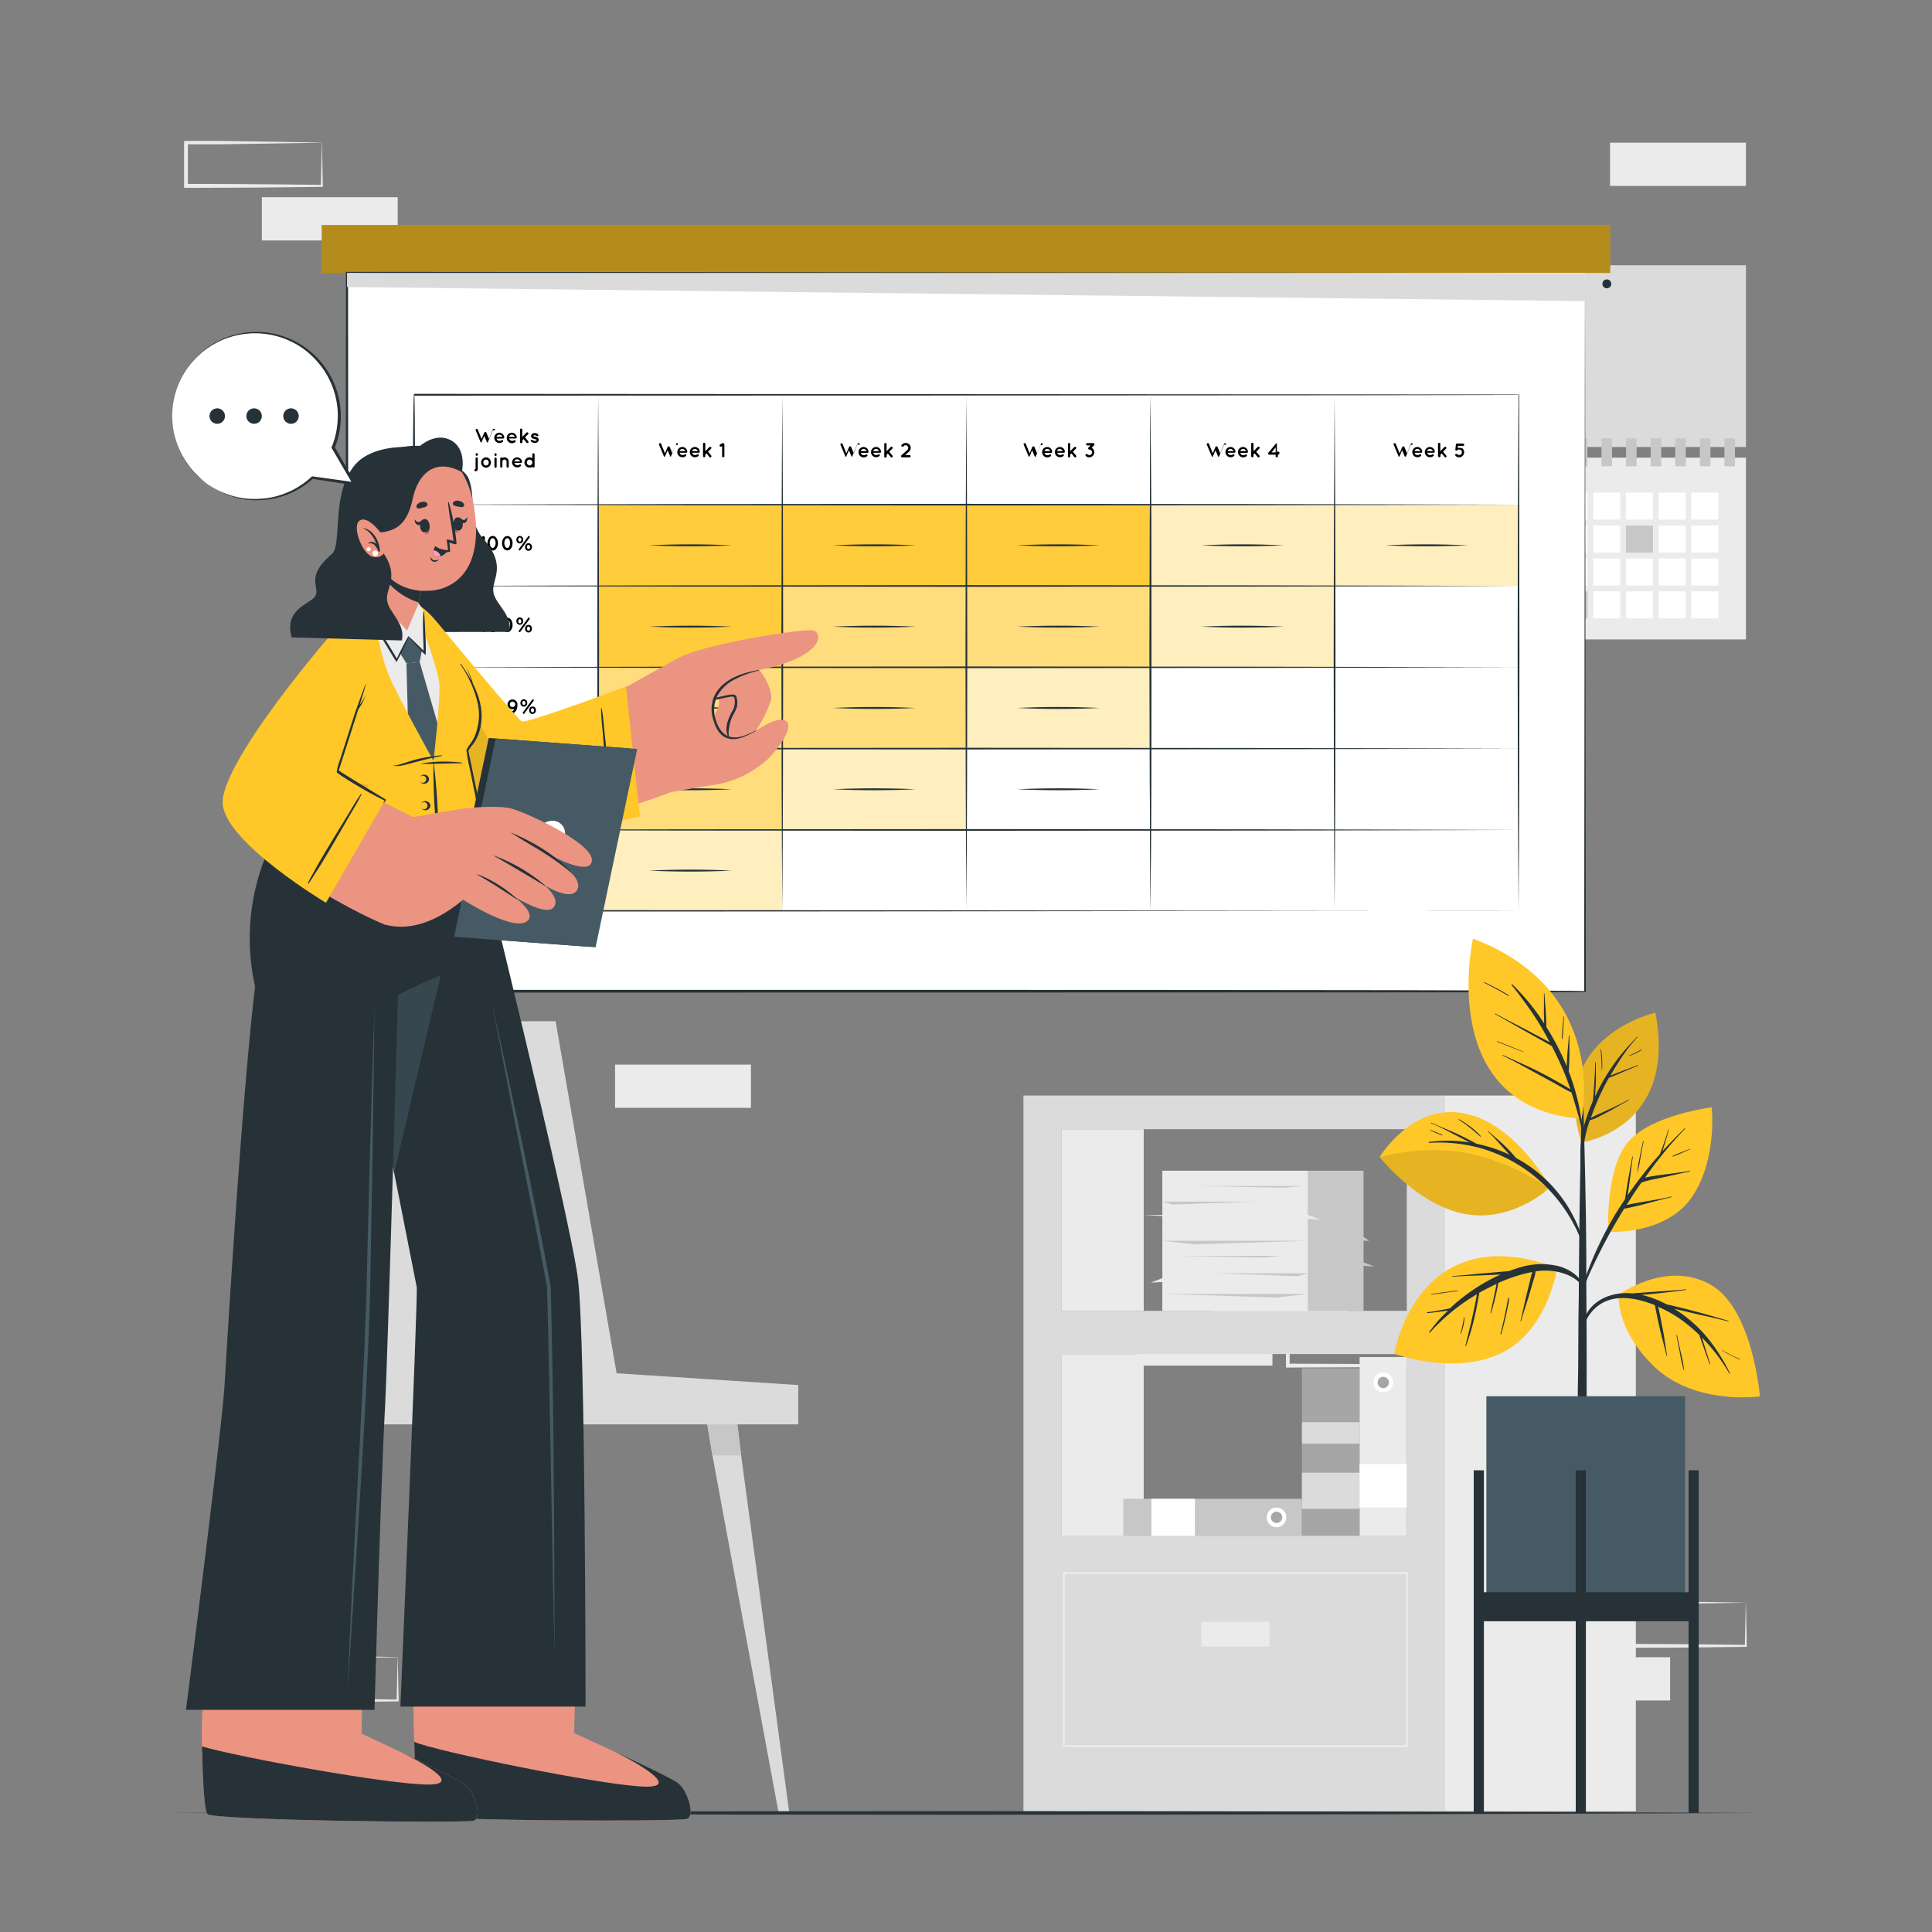 <?xml version="1.0" encoding="UTF-8"?>
<svg xmlns="http://www.w3.org/2000/svg" viewBox="0 0 500 500">
  <rect x="0" y="0" width="500" height="500" fill="#808080" stroke="none"/>
  <g id="freepik--background-complete--inject-51">
    <rect x="67.77" y="51.04" width="35.16" height="11.19" style="fill:#ebebeb"></rect>
    <rect x="159.18" y="275.52" width="35.16" height="11.19" style="fill:#ebebeb"></rect>
    <path d="M83.32,36.93c-5.84.1-20.81.35-26.45.42l-8.71,0,.46-.46,0,11.19-.5-.5c5.84,0,20.73.08,26.37.16l8.79.11-.24.23.24-11.19Zm0,0,.23,11.19v.24h-.24c-4.39.06-13.2.16-17.58.19l-17.58.07h-.5v-.5l0-11.19v-.45h.45l8.87,0c5.6.06,20.5.31,26.29.41Z" style="fill:#ebebeb"></path>
    <path d="M368.46,342.23c-5.84.1-20.81.35-26.45.41l-8.71.05.46-.46,0,11.19-.5-.5c5.84,0,20.73.07,26.37.15l8.79.11-.24.24.24-11.19Zm0,0,.24,11.19v.24h-.24c-4.39.06-13.2.16-17.58.19l-17.58.07h-.5v-.5l.05-11.19v-.46h.45l8.87,0c5.6.06,20.51.31,26.29.41Z" style="fill:#ebebeb"></path>
    <path d="M348.85,328.12c-5.84.1-20.81.35-26.45.41l-8.71.05.46-.46,0,11.19-.5-.5c5.84,0,20.73.07,26.37.15l8.79.11-.24.24.24-11.19Zm0,0,.23,11.19v.24h-.24c-4.39.06-13.2.16-17.58.19l-17.58.07h-.5v-.5l0-11.19v-.46h.45l8.87,0c5.6.06,20.5.31,26.29.41Z" style="fill:#ebebeb"></path>
    <rect x="294.15" y="342.23" width="35.16" height="11.19" style="fill:#ebebeb"></rect>
    <rect x="416.68" y="36.93" width="35.16" height="11.19" style="fill:#ebebeb"></rect>
    <rect x="397.07" y="428.89" width="35.16" height="11.19" style="fill:#ebebeb"></rect>
    <path d="M451.84,414.78c-5.84.1-20.81.35-26.45.42l-8.71,0,.46-.46,0,11.19-.5-.5c5.84,0,20.73.07,26.37.16l8.79.1-.24.24.24-11.19Zm0,0,.24,11.19v.24h-.24c-4.39.06-13.19.16-17.58.19l-17.58.07h-.5V426l.05-11.19v-.46h.45l8.87,0c5.6.06,20.51.31,26.29.41Z" style="fill:#ebebeb"></path>
    <path d="M102.93,428.89c-5.84.1-20.81.35-26.45.41l-8.71.05.46-.46,0,11.19-.5-.5c5.84,0,20.73.07,26.37.15l8.79.11-.24.24.24-11.19Zm0,0,.24,11.19v.24h-.24c-4.39.06-13.2.16-17.58.19l-17.58.07h-.5v-.5l0-11.19v-.46h.45l8.87,0c5.6.06,20.5.31,26.29.41Z" style="fill:#ebebeb"></path>
    <rect x="379.81" y="68.65" width="72.04" height="47.04" style="fill:#dbdbdb"></rect>
    <rect x="379.81" y="118.44" width="72.04" height="47.04" style="fill:#ebebeb"></rect>
    <rect x="386.93" y="127.48" width="7" height="7" style="fill:#fff"></rect>
    <rect x="395.39" y="127.48" width="7" height="7" style="fill:#c7c7c7"></rect>
    <rect x="403.86" y="127.48" width="7" height="7" style="fill:#fff"></rect>
    <rect x="412.32" y="127.48" width="7" height="7" style="fill:#fff"></rect>
    <rect x="420.78" y="127.48" width="7" height="7" style="fill:#fff"></rect>
    <rect x="429.25" y="127.48" width="7" height="7" style="fill:#fff"></rect>
    <rect x="437.71" y="127.48" width="7" height="7" style="fill:#fff"></rect>
    <rect x="386.93" y="136.01" width="7" height="7" style="fill:#fff"></rect>
    <rect x="395.39" y="136.01" width="7" height="7" style="fill:#fff"></rect>
    <rect x="403.86" y="136.01" width="7" height="7" style="fill:#fff"></rect>
    <rect x="412.32" y="136.01" width="7" height="7" style="fill:#fff"></rect>
    <rect x="420.78" y="136.01" width="7" height="7" style="fill:#c7c7c7"></rect>
    <rect x="429.25" y="136.01" width="7" height="7" style="fill:#fff"></rect>
    <rect x="437.71" y="136.01" width="7" height="7" style="fill:#fff"></rect>
    <rect x="386.93" y="144.53" width="7" height="7" style="fill:#fff"></rect>
    <rect x="395.39" y="144.53" width="7" height="7" style="fill:#fff"></rect>
    <rect x="403.86" y="144.53" width="7" height="7" style="fill:#fff"></rect>
    <rect x="412.32" y="144.53" width="7" height="7" style="fill:#fff"></rect>
    <rect x="420.78" y="144.53" width="7" height="7" style="fill:#fff"></rect>
    <rect x="429.25" y="144.53" width="7" height="7" style="fill:#fff"></rect>
    <rect x="437.71" y="144.53" width="7" height="7" style="fill:#fff"></rect>
    <rect x="386.93" y="153.05" width="7" height="7" style="fill:#fff"></rect>
    <rect x="395.39" y="153.05" width="7" height="7" style="fill:#fff"></rect>
    <rect x="403.86" y="153.05" width="7" height="7" style="fill:#c7c7c7"></rect>
    <rect x="412.32" y="153.05" width="7" height="7" style="fill:#fff"></rect>
    <rect x="420.78" y="153.05" width="7" height="7" style="fill:#fff"></rect>
    <rect x="429.25" y="153.05" width="7" height="7" style="fill:#fff"></rect>
    <rect x="437.71" y="153.05" width="7" height="7" style="fill:#fff"></rect>
    <rect x="382.63" y="113.45" width="2.73" height="7.23" style="fill:#c7c7c7"></rect>
    <rect x="388.99" y="113.45" width="2.73" height="7.23" style="fill:#c7c7c7"></rect>
    <rect x="395.36" y="113.45" width="2.73" height="7.23" style="fill:#c7c7c7"></rect>
    <rect x="401.72" y="113.45" width="2.73" height="7.23" style="fill:#c7c7c7"></rect>
    <rect x="408.09" y="113.45" width="2.73" height="7.23" style="fill:#c7c7c7"></rect>
    <rect x="414.46" y="113.45" width="2.73" height="7.23" style="fill:#c7c7c7"></rect>
    <rect x="420.82" y="113.45" width="2.73" height="7.23" style="fill:#c7c7c7"></rect>
    <rect x="427.19" y="113.45" width="2.73" height="7.23" style="fill:#c7c7c7"></rect>
    <rect x="433.55" y="113.45" width="2.73" height="7.23" style="fill:#c7c7c7"></rect>
    <rect x="439.92" y="113.45" width="2.73" height="7.23" style="fill:#c7c7c7"></rect>
    <rect x="446.28" y="113.45" width="2.73" height="7.23" style="fill:#c7c7c7"></rect>
    <path d="M417,73.46a1.15,1.15,0,0,1-2.3,0,1.15,1.15,0,1,1,2.3,0Z" style="fill:#263238"></path>
    <path d="M264.86,283.52V468.77H374V283.52Zm99.22,113.91H274.77v-47h89.31Zm0-58.19H274.77v-47h89.31Z" style="fill:#dbdbdb"></path>
    <rect x="374" y="283.52" width="49.35" height="185.24" style="fill:#ebebeb"></rect>
    <rect x="274.77" y="292.24" width="21.22" height="47" style="fill:#ebebeb"></rect>
    <path d="M364.34,452.16H275.08V406.85h89.26Zm-88.76-.5h88.26V407.35H275.58Z" style="fill:#ebebeb"></path>
    <rect x="310.89" y="419.7" width="17.63" height="6.44" style="fill:#ebebeb"></rect>
    <rect x="274.77" y="350.44" width="21.22" height="47" style="fill:#ebebeb"></rect>
    <rect x="322.74" y="368.3" width="43.33" height="14.93" transform="translate(720.17 31.37) rotate(90)" style="fill:#a6a6a6"></rect>
    <rect x="339.73" y="378.33" width="9.35" height="14.93" transform="translate(730.2 41.4) rotate(90)" style="fill:#dbdbdb"></rect>
    <rect x="341.63" y="363.36" width="5.55" height="14.93" transform="translate(715.23 26.43) rotate(90)" style="fill:#dbdbdb"></rect>
    <rect x="300.81" y="302.98" width="37.74" height="36.26" style="fill:#ebebeb"></rect>
    <rect x="338.55" y="302.98" width="14.34" height="36.26" style="fill:#c7c7c7"></rect>
    <polygon points="300.81 321.11 338.55 321.11 309.08 322.04 300.81 321.11" style="fill:#c7c7c7"></polygon>
    <polygon points="338.55 334.86 300.81 334.86 330.28 335.8 338.55 334.86" style="fill:#c7c7c7"></polygon>
    <polygon points="300.81 310.98 324.71 310.98 303.47 311.74 300.81 310.98" style="fill:#c7c7c7"></polygon>
    <polygon points="338.55 329.52 314.64 329.52 335.89 330.29 338.55 329.52" style="fill:#c7c7c7"></polygon>
    <polygon points="309.86 306.94 336.82 306.94 332.33 307.4 309.86 306.94" style="fill:#c7c7c7"></polygon>
    <polygon points="304.48 325 331.44 325 326.95 325.46 304.48 325" style="fill:#c7c7c7"></polygon>
    <polygon points="321.06 314.43 338.55 314.43 341.67 315.65 321.06 314.43" style="fill:#ebebeb"></polygon>
    <polygon points="295.99 314.43 313.48 314.43 316.61 315.65 295.99 314.43" style="fill:#ebebeb"></polygon>
    <polygon points="318.43 330.73 300.95 330.73 297.82 331.94 318.43 330.73" style="fill:#ebebeb"></polygon>
    <polygon points="338.55 326.59 352.59 326.59 355.72 327.81 338.55 326.59" style="fill:#c7c7c7"></polygon>
    <polygon points="343.45 321.11 354.34 321.11 352.89 320.12 343.45 321.11" style="fill:#c7c7c7"></polygon>
    <rect x="351.87" y="351.21" width="12.22" height="46.22" style="fill:#ebebeb"></rect>
    <path d="M358,360.33a2.55,2.55,0,1,1,2.54-2.55A2.55,2.55,0,0,1,358,360.33Z" style="fill:#fff"></path>
    <path d="M358,359.24a1.46,1.46,0,1,1,1.45-1.46A1.46,1.46,0,0,1,358,359.24Z" style="fill:#a6a6a6"></path>
    <rect x="352.35" y="378.42" width="11.25" height="12.22" transform="translate(742.5 26.55) rotate(90)" style="fill:#fff"></rect>
    <rect x="290.71" y="387.89" width="46.22" height="9.61" style="fill:#c7c7c7"></rect>
    <path d="M327.82,392.69a2.54,2.54,0,1,1,2.54,2.55A2.54,2.54,0,0,1,327.82,392.69Z" style="fill:#fff"></path>
    <path d="M328.91,392.69a1.46,1.46,0,1,1,1.45,1.46A1.45,1.45,0,0,1,328.91,392.69Z" style="fill:#a6a6a6"></path>
    <rect x="297.99" y="387.89" width="11.25" height="9.61" transform="translate(607.23 785.39) rotate(180)" style="fill:#fff"></rect>
    <polygon points="181.85 361.5 184.38 376.67 201.51 469.19 204.27 469.19 191.81 376.67 189.97 361.5 181.85 361.5" style="fill:#dbdbdb"></polygon>
    <polygon points="189.97 361.5 181.85 361.5 184.38 376.67 191.81 376.67 189.97 361.5" style="fill:#c7c7c7"></polygon>
    <polygon points="128.04 469.19 130.81 469.19 147.94 376.67 150.47 361.5 142.34 361.5 140.5 376.67 128.04 469.19" style="fill:#dbdbdb"></polygon>
    <polygon points="142.34 361.5 140.5 376.67 147.94 376.67 150.47 361.5 142.34 361.5" style="fill:#c7c7c7"></polygon>
    <polygon points="76.66 469.19 79.42 469.19 96.55 376.67 99.08 361.5 90.95 361.5 89.11 376.67 76.66 469.19" style="fill:#dbdbdb"></polygon>
    <polygon points="89.11 376.67 96.55 376.67 99.08 361.5 90.95 361.5 89.11 376.67" style="fill:#c7c7c7"></polygon>
    <polygon points="81.03 368.63 206.58 368.63 206.58 358.45 159.58 355.4 143.79 264.29 85.82 264.29 81.03 368.63" style="fill:#dbdbdb"></polygon>
    <polygon points="81.03 368.63 87.88 368.63 92.34 264.29 85.82 264.29 81.03 368.63" style="fill:#c7c7c7"></polygon>
  </g>
  <g id="freepik--Floor--inject-51">
    <path d="M455.46,469.19c-131.63.61-279.29.62-410.92,0,131.63-.62,279.29-.61,410.92,0Z" style="fill:#263238"></path>
  </g>
  <g id="freepik--Board--inject-51">
    <rect x="83.26" y="58.23" width="333.47" height="12.41" style="fill:#FFC727"></rect>
    <rect x="83.26" y="58.23" width="333.47" height="12.41" style="opacity:0.3"></rect>
    <rect x="89.81" y="70.64" width="320.39" height="185.89" style="fill:#fff"></rect>
    <path d="M410.19,70.64c.05.19.19,185.92.22,186.1s-320.54.11-320.6.16h-.38v-.37c0-.28.1-185.91.1-186.17l320.66.28Zm0,0c0-.12-321.5.69-320.11,0l.1,185.89-.37-.38c0,.11,321.28-.17,320.17.38l.21-185.89Z" style="fill:#263238"></path>
    <polygon points="410.19 70.64 410.19 77.92 89.81 74.28 89.81 70.64 410.19 70.64" style="fill:#dbdbdb"></polygon>
    <rect x="154.81" y="130.61" width="47.65" height="21.05" style="fill:#FFC727;opacity:0.9"></rect>
    <rect x="202.46" y="130.61" width="47.65" height="21.05" style="fill:#FFC727;opacity:0.9"></rect>
    <rect x="250.1" y="130.61" width="47.65" height="21.05" style="fill:#FFC727;opacity:0.9"></rect>
    <rect x="297.75" y="130.61" width="47.65" height="21.05" style="fill:#FFC727;opacity:0.3"></rect>
    <rect x="154.81" y="151.65" width="47.65" height="21.05" style="fill:#FFC727;opacity:0.9"></rect>
    <rect x="202.46" y="151.65" width="47.65" height="21.05" style="fill:#FFC727;opacity:0.6"></rect>
    <rect x="250.1" y="151.65" width="47.65" height="21.05" style="fill:#FFC727;opacity:0.6"></rect>
    <rect x="297.75" y="151.65" width="47.65" height="21.05" style="fill:#FFC727;opacity:0.3"></rect>
    <rect x="154.81" y="172.7" width="47.65" height="21.05" style="fill:#FFC727;opacity:0.6"></rect>
    <rect x="202.46" y="172.7" width="47.65" height="21.05" style="fill:#FFC727;opacity:0.6"></rect>
    <rect x="250.1" y="172.7" width="47.65" height="21.05" style="fill:#FFC727;opacity:0.3"></rect>
    <rect x="154.81" y="193.74" width="47.65" height="21.05" style="fill:#FFC727;opacity:0.6"></rect>
    <rect x="202.46" y="193.74" width="47.65" height="21.05" style="fill:#FFC727;opacity:0.3"></rect>
    <rect x="154.81" y="214.79" width="47.65" height="21.05" style="fill:#FFC727;opacity:0.3"></rect>
    <rect x="345.39" y="130.61" width="47.65" height="21.05" style="fill:#FFC727;opacity:0.3"></rect>
    <path d="M393,235.72c-.05-.12-286.32.45-286,0,.24-.26-.56-134.07.16-133.8,0,0,285.94.19,286,.17S393,235.65,393,235.72Zm0,0L393,102.17c.46.23-285.88.17-285.79.25.46-1.59.1,133.65.16,133.3-1.07-.44,286,.12,285.71,0Z" style="fill:#263238"></path>
    <path d="M107,130.61c89.64-.29,196.45-.29,286.08,0-89.64.28-196.45.28-286.08,0Z" style="fill:#263238"></path>
    <path d="M107,151.65c89.64-.29,196.45-.29,286.08,0-89.64.29-196.45.29-286.08,0Z" style="fill:#263238"></path>
    <path d="M107,172.7c89.64-.29,196.45-.29,286.08,0-89.64.29-196.45.28-286.08,0Z" style="fill:#263238"></path>
    <path d="M107,193.74c89.64-.29,196.45-.29,286.08,0-89.64.29-196.45.29-286.08,0Z" style="fill:#263238"></path>
    <path d="M107,214.79c89.64-.29,196.45-.29,286.08,0-89.64.29-196.45.28-286.08,0Z" style="fill:#263238"></path>
    <path d="M154.81,102.17c.31,42.78.31,90.77,0,133.55-.31-42.78-.31-90.77,0-133.55Z" style="fill:#263238"></path>
    <path d="M202.46,102.17c.3,42.78.3,90.77,0,133.55-.31-42.78-.31-90.77,0-133.55Z" style="fill:#263238"></path>
    <path d="M250.1,102.17c.31,42.78.31,90.77,0,133.55-.31-42.78-.3-90.77,0-133.55Z" style="fill:#263238"></path>
    <path d="M297.75,102.17c.3,42.78.31,90.77,0,133.55-.31-42.78-.31-90.77,0-133.55Z" style="fill:#263238"></path>
    <path d="M345.39,102.17c.31,42.78.31,90.77,0,133.55-.31-42.78-.3-90.77,0-133.55Z" style="fill:#263238"></path>
    <path d="M393,102.17c.3,42.78.31,90.77,0,133.55-.31-42.78-.31-90.77,0-133.55Z" style="fill:#263238"></path>
    <path d="M297.75,102.17c.3,42.78.31,90.77,0,133.55-.31-42.78-.31-90.77,0-133.55Z" style="fill:#263238"></path>
    <path d="M174.91,115.08l-1.3,3.1a.08.08,0,0,1,0,0h0l0,0h0l0,0h0l0,0h0l0,0h-.13l0,0h0l0,0h0l0,0s0,0,0,0l0,0h0a.08.08,0,0,1,0,0l-.7-1.65-.69,1.65,0,0h0l0,0a0,0,0,0,1,0,0l0,0h0l0,0h0a.06.06,0,0,0-.05,0h-.13l0,0h0l-.05,0h0l0,0h0s0,0,0,0h0s0,0,0,0l-1.31-3.1a.28.28,0,0,1,.16-.37.28.28,0,0,1,.38.15l1,2.46.68-1.63a.29.29,0,0,1,.28-.18.31.31,0,0,1,.28.18l.68,1.63,1-2.46a.28.28,0,0,1,.38-.15A.27.27,0,0,1,174.91,115.08Z"></path>
    <path d="M175.29,117a1.3,1.3,0,0,1,1.29-1.32,1.27,1.27,0,0,1,1.28,1.23v0a.07.07,0,0,1,0,.05.24.24,0,0,1-.27.21h-1.69a.82.82,0,0,0,.18.36.87.87,0,0,0,1.06.1.31.31,0,0,1,.4,0,.25.25,0,0,1,0,.35,1.33,1.33,0,0,1-.95.35A1.3,1.3,0,0,1,175.29,117Zm.57-.26h1.51a.89.89,0,0,0-.79-.56A.76.76,0,0,0,175.86,116.77Z"></path>
    <path d="M178.52,117a1.31,1.31,0,0,1,1.3-1.32,1.27,1.27,0,0,1,1.28,1.23v0a.07.07,0,0,1,0,.05.25.25,0,0,1-.27.21h-1.69a.65.65,0,0,0,.18.36.81.81,0,0,0,.51.23.84.84,0,0,0,.55-.13.31.31,0,0,1,.4,0,.25.25,0,0,1,0,.35,1.35,1.35,0,0,1-1,.35A1.32,1.32,0,0,1,178.52,117Zm.58-.26h1.5a.86.86,0,0,0-.78-.56A.75.75,0,0,0,179.1,116.77Z"></path>
    <path d="M181.94,118.07v-3.13a.3.3,0,1,1,.59,0v1.83l1.09-1.09a.3.3,0,0,1,.42.42l-.8.8.82,1a.3.3,0,0,1-.23.48.27.27,0,0,1-.22-.11l-.78-.94-.3.29v.47a.3.3,0,0,1-.59,0Z"></path>
    <path d="M187.47,114.94v3.13a.3.3,0,0,1-.3.29.29.29,0,0,1-.29-.29v-2.61l-.21.12a.28.28,0,0,1-.15,0,.27.27,0,0,1-.25-.15.28.28,0,0,1,.1-.4l.65-.38h0l0,0h.15s0,0,0,0h0l0,0,0,0h0l0,0s0,0,0,0l0,0h0a0,0,0,0,1,0,0,0,0,0,0,1,0,0,0,0,0,0,0,0,0s0,0,0,0Z"></path>
    <path d="M125.48,139v3.13a.3.3,0,0,1-.29.3.29.29,0,0,1-.3-.3v-2.61l-.21.12a.23.23,0,0,1-.15.05.31.31,0,0,1-.25-.15.28.28,0,0,1,.1-.4l.65-.39s0,0,0,0l0,0h.22l0,0h0l0,0,0,0v0l0,0h0v0s0,0,0,0,0,0,0,0v0a0,0,0,0,0,0,0Z"></path>
    <path d="M126.16,140.59a2.26,2.26,0,0,1,.36-1.27,1.12,1.12,0,0,1,2,0,2.26,2.26,0,0,1,.36,1.27,2.28,2.28,0,0,1-.36,1.27,1.12,1.12,0,0,1-2,0A2.28,2.28,0,0,1,126.16,140.59Zm2.1,0a1.78,1.78,0,0,0-.26-1,.6.6,0,0,0-.49-.32.63.63,0,0,0-.51.32,1.91,1.91,0,0,0,0,1.89.65.65,0,0,0,.51.33.62.62,0,0,0,.49-.33A1.77,1.77,0,0,0,128.26,140.59Z"></path>
    <path d="M129.93,140.59a2.34,2.34,0,0,1,.36-1.27,1.21,1.21,0,0,1,1-.59,1.19,1.19,0,0,1,1,.59,2.26,2.26,0,0,1,.36,1.27,2.28,2.28,0,0,1-.36,1.27,1.22,1.22,0,0,1-1,.59,1.23,1.23,0,0,1-1-.59A2.37,2.37,0,0,1,129.93,140.59Zm2.1,0a1.78,1.78,0,0,0-.26-1,.6.6,0,0,0-.49-.32.63.63,0,0,0-.5.32,1.85,1.85,0,0,0,0,1.89.65.65,0,0,0,.5.33.62.62,0,0,0,.49-.33A1.77,1.77,0,0,0,132,140.59Z"></path>
    <path d="M133.65,139.65h0a.9.9,0,0,1,.88-.95.88.88,0,0,1,.87.94h0a.9.9,0,0,1-.88,1A.89.89,0,0,1,133.65,139.65Zm1.28,0h0c0-.3-.17-.54-.41-.54s-.4.24-.4.53h0c0,.3.17.54.41.54S134.93,139.93,134.93,139.65Zm-.67,2.48,2.44-3.33a.2.2,0,0,1,.18-.1.21.21,0,0,1,.21.21.33.33,0,0,1,0,.14l-2.44,3.33a.22.22,0,0,1-.19.09.2.2,0,0,1-.2-.2A.26.26,0,0,1,134.26,142.13Zm1.64-.58h0a.88.88,0,1,1,1.75,0h0a.9.9,0,0,1-.88,1A.89.89,0,0,1,135.9,141.55Zm1.28,0h0c0-.3-.17-.54-.41-.54s-.4.24-.4.53h0c0,.3.17.54.41.54S137.18,141.84,137.18,141.55Z"></path>
    <path d="M125.48,160.16v3.13a.29.29,0,0,1-.29.29.29.29,0,0,1-.3-.29v-2.61l-.21.12a.28.28,0,0,1-.15,0,.29.29,0,0,1-.25-.15.27.27,0,0,1,.1-.39l.65-.39h0l0,0h.25l0,0h0l0,0v0l0,0h0s0,0,0,0a0,0,0,0,0,0,0v0s0,0,0,0Z"></path>
    <path d="M126.16,161.72a2.23,2.23,0,0,1,.36-1.26,1.12,1.12,0,0,1,2,0,2.23,2.23,0,0,1,.36,1.26,2.26,2.26,0,0,1-.36,1.27,1.12,1.12,0,0,1-2,0A2.26,2.26,0,0,1,126.16,161.72Zm2.1,0a1.74,1.74,0,0,0-.26-.94.6.6,0,0,0-.49-.32.63.63,0,0,0-.51.32,1.74,1.74,0,0,0-.25.94,1.72,1.72,0,0,0,.25.94.65.65,0,0,0,.51.33.62.62,0,0,0,.49-.33A1.72,1.72,0,0,0,128.26,161.72Z"></path>
    <path d="M129.93,161.72a2.31,2.31,0,0,1,.36-1.26,1.21,1.21,0,0,1,1-.59,1.19,1.19,0,0,1,1,.59,2.23,2.23,0,0,1,.36,1.26,2.26,2.26,0,0,1-.36,1.27,1.19,1.19,0,0,1-1,.59,1.21,1.21,0,0,1-1-.59A2.34,2.34,0,0,1,129.93,161.72Zm2.1,0a1.74,1.74,0,0,0-.26-.94.6.6,0,0,0-.49-.32.63.63,0,0,0-.5.32,1.74,1.74,0,0,0-.26.94,1.72,1.72,0,0,0,.26.94.65.65,0,0,0,.5.33.62.62,0,0,0,.49-.33A1.72,1.72,0,0,0,132,161.72Z"></path>
    <path d="M133.65,160.78h0a.9.9,0,0,1,.88-1,.88.88,0,0,1,.87.94h0a.88.88,0,1,1-1.75,0Zm1.28,0h0c0-.29-.17-.54-.41-.54s-.4.25-.4.53h0c0,.31.17.54.41.54S134.93,161.07,134.93,160.78Zm-.67,2.48,2.44-3.33a.21.21,0,0,1,.18-.09.21.21,0,0,1,.21.21.25.25,0,0,1,0,.13l-2.44,3.33a.21.21,0,0,1-.19.1.2.2,0,0,1-.2-.21A.33.33,0,0,1,134.26,163.26Zm1.64-.57v0a.88.88,0,1,1,1.75,0h0a.9.9,0,0,1-.88,1A.88.88,0,0,1,135.9,162.69Zm1.28,0v0c0-.29-.17-.54-.41-.54s-.4.25-.4.53h0c0,.31.17.55.41.55S137.18,163,137.18,162.69Z"></path>
    <path d="M123.34,182.29a1.29,1.29,0,0,1,2.57-.14h0c0,.11,0,.21,0,.31a3,3,0,0,1-.19,1.09,1.83,1.83,0,0,1-.68.9,1.49,1.49,0,0,1-.8.25.3.3,0,0,1-.31-.28.32.32,0,0,1,.29-.31,1,1,0,0,0,.5-.14,1.27,1.27,0,0,0,.34-.38l.06-.13a1.22,1.22,0,0,1-.51.1A1.28,1.28,0,0,1,123.34,182.29Zm.59,0a.7.7,0,1,0,1.4,0,.7.7,0,0,0-1.4,0Z"></path>
    <path d="M126.76,182.29a1.29,1.29,0,0,1,2.57-.14h0c0,.11,0,.21,0,.31a3.2,3.2,0,0,1-.18,1.09,1.85,1.85,0,0,1-.69.9,1.49,1.49,0,0,1-.8.25.28.28,0,0,1-.3-.28.31.31,0,0,1,.28-.31,1,1,0,0,0,.5-.14,1,1,0,0,0,.34-.38l.07-.13a1.25,1.25,0,0,1-.51.1A1.28,1.28,0,0,1,126.76,182.29Zm.59,0a.7.7,0,1,0,1.39,0,.7.7,0,1,0-1.39,0Z"></path>
    <path d="M130.59,184a.4.4,0,1,1-.39.39A.4.4,0,0,1,130.59,184Z"></path>
    <path d="M131.34,182.29a1.29,1.29,0,0,1,2.57-.14h0c0,.11,0,.21,0,.31a3.2,3.2,0,0,1-.18,1.09,1.85,1.85,0,0,1-.69.9,1.48,1.48,0,0,1-.79.25.29.29,0,0,1-.31-.28.31.31,0,0,1,.29-.31.91.91,0,0,0,.49-.14,1,1,0,0,0,.34-.38.83.83,0,0,0,.07-.13,1.25,1.25,0,0,1-.51.1A1.28,1.28,0,0,1,131.34,182.29Zm.59,0a.7.7,0,0,0,.7.7.7.7,0,1,0-.7-.7Z"></path>
    <path d="M134.69,181.92h0a.9.9,0,0,1,.88-.95.88.88,0,0,1,.87.94h0a.88.88,0,1,1-1.75,0Zm1.28,0h0c0-.3-.17-.54-.41-.54s-.4.24-.4.53h0c0,.3.17.54.41.54S136,182.21,136,181.92Zm-.67,2.48,2.44-3.33a.21.21,0,0,1,.18-.09.2.2,0,0,1,.21.2.22.22,0,0,1,0,.14l-2.43,3.33a.24.24,0,0,1-.19.1.21.21,0,0,1-.21-.21A.34.34,0,0,1,135.3,184.4Zm1.64-.58h0a.88.88,0,1,1,1.75,0h0a.9.9,0,0,1-.88.95A.89.89,0,0,1,136.94,183.82Zm1.28,0h0c0-.3-.17-.54-.41-.54s-.4.24-.4.53h0c0,.3.17.54.41.54S138.22,184.11,138.22,183.82Z"></path>
    <path d="M125.48,202.43v3.13a.3.3,0,0,1-.29.3.29.29,0,0,1-.3-.3V203l-.21.12a.23.23,0,0,1-.15.05.31.31,0,0,1-.25-.15.28.28,0,0,1,.1-.4l.65-.39s0,0,0,0l0,0h.22l0,0h0l0,0,0,0v0l0,0h0s0,0,0,0v0s0,0,0,0v0a0,0,0,0,0,0,0Z"></path>
    <path d="M126.16,204a2.26,2.26,0,0,1,.36-1.27,1.12,1.12,0,0,1,2,0,2.26,2.26,0,0,1,.36,1.27,2.28,2.28,0,0,1-.36,1.27,1.12,1.12,0,0,1-2,0A2.28,2.28,0,0,1,126.16,204Zm2.1,0a1.78,1.78,0,0,0-.26-.95.6.6,0,0,0-.49-.32.63.63,0,0,0-.51.32,1.91,1.91,0,0,0,0,1.89.65.65,0,0,0,.51.33.62.62,0,0,0,.49-.33A1.77,1.77,0,0,0,128.26,204Z"></path>
    <path d="M129.93,204a2.34,2.34,0,0,1,.36-1.27,1.21,1.21,0,0,1,1-.59,1.19,1.19,0,0,1,1,.59,2.26,2.26,0,0,1,.36,1.27,2.28,2.28,0,0,1-.36,1.27,1.22,1.22,0,0,1-1,.59,1.23,1.23,0,0,1-1-.59A2.37,2.37,0,0,1,129.93,204Zm2.1,0a1.78,1.78,0,0,0-.26-.95.6.6,0,0,0-.49-.32.63.63,0,0,0-.5.32,1.85,1.85,0,0,0,0,1.89.65.65,0,0,0,.5.33.62.62,0,0,0,.49-.33A1.77,1.77,0,0,0,132,204Z"></path>
    <path d="M133.65,203.06h0a.9.9,0,0,1,.88-1,.88.88,0,0,1,.87.94h0a.9.9,0,0,1-.88.95A.89.89,0,0,1,133.65,203.06Zm1.28,0h0c0-.3-.17-.54-.41-.54s-.4.24-.4.53h0c0,.3.17.54.41.54S134.93,203.34,134.93,203.06Zm-.67,2.48,2.44-3.33a.2.2,0,0,1,.18-.1.21.21,0,0,1,.21.21.33.33,0,0,1,0,.14l-2.44,3.33a.22.22,0,0,1-.19.09.2.2,0,0,1-.2-.2A.26.26,0,0,1,134.26,205.54Zm1.64-.58h0a.88.88,0,1,1,1.75,0h0a.9.9,0,0,1-.88,1A.89.89,0,0,1,135.9,205Zm1.28,0h0c0-.3-.17-.54-.41-.54s-.4.24-.4.53h0c0,.3.17.54.41.54S137.18,205.25,137.18,205Z"></path>
    <path d="M125.63,224.56a1.29,1.29,0,0,1,2.57-.13h0c0,.1,0,.2,0,.3a3,3,0,0,1-.19,1.09,1.9,1.9,0,0,1-.68.91,1.49,1.49,0,0,1-.8.25.3.3,0,0,1,0-.59,1.09,1.09,0,0,0,.5-.15,1.11,1.11,0,0,0,.34-.37l.06-.14a1.19,1.19,0,0,1-.51.11A1.29,1.29,0,0,1,125.63,224.56Zm.59,0a.7.7,0,1,0,1.4,0,.7.7,0,0,0-1.4,0Z"></path>
    <path d="M129.05,224.56a1.29,1.29,0,0,1,2.57-.13h0c0,.1,0,.2,0,.3a3.16,3.16,0,0,1-.18,1.09,1.92,1.92,0,0,1-.69.91,1.48,1.48,0,0,1-.79.25.3.3,0,0,1,0-.59,1,1,0,0,0,.84-.52s.05-.09.07-.14a1.26,1.26,0,0,1-.51.11A1.29,1.29,0,0,1,129.05,224.56Zm.59,0a.7.7,0,1,0,1.39,0,.7.7,0,0,0-1.39,0Z"></path>
    <path d="M132.4,224.19h0a.9.9,0,0,1,.88-1,.88.88,0,0,1,.87.94h0a.88.88,0,1,1-1.75,0Zm1.28,0h0c0-.29-.17-.54-.41-.54s-.4.25-.4.53h0c0,.31.17.55.41.55S133.68,224.48,133.68,224.19Zm-.67,2.48,2.44-3.33a.2.2,0,0,1,.18-.09.21.21,0,0,1,.21.21.19.19,0,0,1-.05.13l-2.43,3.33a.23.23,0,0,1-.19.1.21.21,0,0,1-.21-.21A.24.24,0,0,1,133,226.67Zm1.64-.57v0a.88.88,0,1,1,1.75,0h0a.91.91,0,0,1-.88,1A.89.89,0,0,1,134.65,226.1Zm1.28,0v0c0-.29-.17-.54-.41-.54s-.4.25-.4.53h0c0,.31.17.55.41.55S135.93,226.38,135.93,226.1Z"></path>
    <path d="M221.82,115.08l-1.3,3.1,0,0h0l0,0a0,0,0,0,1,0,0l0,0h0l0,0h0l0,0h-.13l0,0h0l0,0h0l0,0h0a.05.05,0,0,0,0,0h0a.08.08,0,0,1,0,0l-.7-1.65-.69,1.65a.17.17,0,0,0,0,0h0l0,0a0,0,0,0,1,0,0l0,0h0l0,0h0l0,0h-.14l0,0h0l-.05,0h0l0,0h0s0,0,0,0h0l0,0-1.3-3.1a.29.29,0,0,1,.53-.22l1,2.46.69-1.63a.29.29,0,0,1,.27-.18.29.29,0,0,1,.28.18l.68,1.63,1-2.46a.29.29,0,0,1,.54.22Z"></path>
    <path d="M222.19,117a1.31,1.31,0,0,1,1.29-1.32,1.27,1.27,0,0,1,1.28,1.23V117a.26.26,0,0,1-.28.21h-1.69a.82.82,0,0,0,.18.36.86.86,0,0,0,.51.23.88.88,0,0,0,.56-.13.29.29,0,0,1,.39,0,.24.24,0,0,1,0,.35,1.33,1.33,0,0,1-1,.35A1.31,1.31,0,0,1,222.19,117Zm.58-.26h1.5a.87.87,0,0,0-.79-.56A.74.74,0,0,0,222.77,116.77Z"></path>
    <path d="M225.42,117a1.31,1.31,0,0,1,1.3-1.32,1.27,1.27,0,0,1,1.28,1.23v0a.07.07,0,0,1,0,.05.24.24,0,0,1-.27.21H226a.72.72,0,0,0,.18.36.81.81,0,0,0,.51.23.84.84,0,0,0,.55-.13.31.31,0,0,1,.4,0,.25.25,0,0,1,0,.35,1.33,1.33,0,0,1-.95.35A1.32,1.32,0,0,1,225.42,117Zm.58-.26h1.51a.89.89,0,0,0-.79-.56A.76.76,0,0,0,226,116.77Z"></path>
    <path d="M228.85,118.07v-3.13a.29.29,0,0,1,.29-.3.31.31,0,0,1,.3.3v1.83l1.08-1.09a.31.31,0,0,1,.42,0,.29.29,0,0,1,0,.42l-.8.8.82,1a.29.29,0,0,1,0,.41.28.28,0,0,1-.41,0l-.78-.94-.29.29v.47a.3.3,0,0,1-.3.29A.28.28,0,0,1,228.85,118.07Z"></path>
    <path d="M235.67,118.07a.29.29,0,0,1-.29.29h-1.89a.29.29,0,0,1-.22-.09.3.3,0,0,1,0-.42l1.57-1.42a.68.68,0,0,0,.22-.51.67.67,0,0,0-.18-.46.64.64,0,0,0-.51-.23.7.7,0,0,0-.46.18l-.16.15a.29.29,0,1,1-.39-.44l.16-.15a1.26,1.26,0,0,1,.85-.33,1.31,1.31,0,0,1,1,.42,1.29,1.29,0,0,1,.33.86,1.26,1.26,0,0,1-.42.94l-1,.91h1.13A.29.29,0,0,1,235.67,118.07Z"></path>
    <path d="M269.34,115.08l-1.3,3.1a.08.08,0,0,1,0,0h0l0,0h0l0,0h0l-.05,0h0l0,0h-.13l0,0h0l-.05,0h0l0,0s0,0,0,0l0,0h0a.08.08,0,0,1,0,0l-.7-1.65-.69,1.65,0,0h0l0,0a0,0,0,0,1,0,0l0,0h0l0,0h0a.06.06,0,0,0,0,0h-.13l0,0h0l-.05,0h0l0,0h0s0,0,0,0h0s0,0,0,0l-1.31-3.1a.28.28,0,0,1,.16-.37.28.28,0,0,1,.38.15l1,2.46.68-1.63a.29.29,0,0,1,.28-.18.31.31,0,0,1,.28.18l.68,1.63,1-2.46a.29.29,0,0,1,.39-.15A.27.27,0,0,1,269.34,115.08Z"></path>
    <path d="M269.71,117a1.31,1.31,0,0,1,1.3-1.32,1.27,1.27,0,0,1,1.28,1.23V117a.26.26,0,0,1-.28.21h-1.69a.82.82,0,0,0,.18.36.87.87,0,0,0,1.06.1.31.31,0,0,1,.4,0,.25.25,0,0,1,0,.35,1.33,1.33,0,0,1-.95.35A1.32,1.32,0,0,1,269.71,117Zm.58-.26h1.51a.89.89,0,0,0-.79-.56A.76.76,0,0,0,270.29,116.77Z"></path>
    <path d="M273,117a1.31,1.31,0,0,1,1.3-1.32,1.27,1.27,0,0,1,1.28,1.23v0a.07.07,0,0,1,0,.05.25.25,0,0,1-.27.21h-1.69a.65.65,0,0,0,.18.36.81.81,0,0,0,.51.23.84.84,0,0,0,.55-.13.31.31,0,0,1,.4,0,.25.25,0,0,1,0,.35,1.35,1.35,0,0,1-.95.35A1.32,1.32,0,0,1,273,117Zm.58-.26H275a.86.86,0,0,0-.78-.56A.75.75,0,0,0,273.53,116.77Z"></path>
    <path d="M276.38,118.07v-3.13a.29.29,0,0,1,.29-.3.3.3,0,0,1,.29.3v1.83l1.09-1.09a.3.3,0,0,1,.42.42l-.8.8.82,1a.3.3,0,0,1-.23.48.27.27,0,0,1-.22-.11l-.78-.94-.3.29v.47a.29.29,0,0,1-.29.29A.28.28,0,0,1,276.38,118.07Z"></path>
    <path d="M282.81,116.1a1.32,1.32,0,0,1,0,1.87,1.37,1.37,0,0,1-.94.39A1.32,1.32,0,0,1,281,118a.3.3,0,0,1,0-.43.31.31,0,0,1,.42,0,.71.71,0,0,0,1,0,.69.69,0,0,0,0-1,.67.67,0,0,0-.5-.21.29.29,0,0,1-.22-.1h0a.29.29,0,0,1,0-.43l.54-.55h-.86a.3.3,0,1,1,0-.6h1.56a.3.3,0,0,1,.31.3.33.33,0,0,1,0,.14l-.05.07-.67.69A1.37,1.37,0,0,1,282.81,116.1Z"></path>
    <path d="M316.78,115.08l-1.3,3.1,0,0h0l0,0h0l0,0h0l0,0h0l-.05,0h-.12l0,0h0l-.05,0h0l0,0s0,0,0,0l0,0h0s0,0,0,0l-.69-1.65-.7,1.65a.08.08,0,0,1,0,0h0l0,0h0l0,0h0l-.05,0h0l0,0h-.13l0,0h0l-.05,0h0l0,0s0,0,0,0l0,0h0s0,0,0,0l-1.31-3.1a.28.28,0,0,1,.16-.37.28.28,0,0,1,.38.15l1,2.46.68-1.63a.29.29,0,0,1,.28-.18.29.29,0,0,1,.27.18l.69,1.63,1-2.46a.29.29,0,0,1,.53.22Z"></path>
    <path d="M317.15,117a1.31,1.31,0,0,1,1.3-1.32,1.27,1.27,0,0,1,1.28,1.23v0a.07.07,0,0,1,0,.05.24.24,0,0,1-.27.21h-1.69a.65.65,0,0,0,.18.36.81.81,0,0,0,.51.23.84.84,0,0,0,.55-.13.31.31,0,0,1,.4,0,.25.25,0,0,1,0,.35,1.33,1.33,0,0,1-.95.35A1.32,1.32,0,0,1,317.15,117Zm.58-.26h1.5a.86.86,0,0,0-.78-.56A.75.75,0,0,0,317.73,116.77Z"></path>
    <path d="M320.39,117a1.31,1.31,0,0,1,1.29-1.32,1.26,1.26,0,0,1,1.28,1.23V117a.26.26,0,0,1-.28.21H321a.82.82,0,0,0,.18.36.86.86,0,0,0,.51.23.87.87,0,0,0,.56-.13.29.29,0,0,1,.39,0,.24.24,0,0,1,0,.35,1.34,1.34,0,0,1-2.24-1Zm.58-.26h1.5a.87.87,0,0,0-.79-.56A.74.74,0,0,0,321,116.77Z"></path>
    <path d="M323.81,118.07v-3.13a.3.3,0,1,1,.59,0v1.83l1.09-1.09a.3.3,0,0,1,.41,0,.29.29,0,0,1,0,.42l-.79.8.82,1a.29.29,0,0,1-.05.41.26.26,0,0,1-.18.07.3.3,0,0,1-.23-.11l-.78-.94-.29.29v.47a.3.3,0,0,1-.59,0Z"></path>
    <path d="M331.07,117.37a.28.28,0,0,1-.29.29h-.06v.41a.28.28,0,0,1-.29.29.29.29,0,0,1-.29-.29v-.41h-1.67a.23.23,0,0,1-.18-.06.28.28,0,0,1-.05-.41l2-2.44a0,0,0,0,0,0,0l0,0,0,0h.05s0,0,0,0h0s0,0,0,0h.17s0,0,0,0h0s0,0,0,0l0,0s0,0,0,0l0,0v.07a0,0,0,0,1,0,0v2.19h.06A.29.29,0,0,1,331.07,117.37Zm-.93-1.6-1.06,1.31h1.06Z"></path>
    <path d="M365.13,115.08l-1.3,3.1a.05.05,0,0,1,0,0h0l0,0h0l0,0h0l-.05,0h0l-.05,0h-.12l0,0h0l-.05,0h0l0,0s0,0,0,0l0,0h0l0,0-.69-1.65-.7,1.65a.08.08,0,0,1,0,0h0l0,0a0,0,0,0,1,0,0l0,0h0l0,0h0a.06.06,0,0,0-.05,0h-.13l0,0h0l0,0h0l0,0h0s0,0,0,0h0s0,0,0,0l-1.31-3.1a.29.29,0,0,1,.54-.22l1,2.46.68-1.63a.29.29,0,0,1,.28-.18.31.31,0,0,1,.28.18l.68,1.63,1-2.46a.28.28,0,0,1,.38-.15A.27.27,0,0,1,365.13,115.08Z"></path>
    <path d="M365.5,117a1.31,1.31,0,0,1,1.3-1.32,1.27,1.27,0,0,1,1.28,1.23v0a.07.07,0,0,1,0,.05.24.24,0,0,1-.27.21h-1.69a.72.72,0,0,0,.18.36.81.81,0,0,0,.51.23.84.84,0,0,0,.55-.13.31.31,0,0,1,.4,0,.25.25,0,0,1,0,.35,1.33,1.33,0,0,1-.95.35A1.32,1.32,0,0,1,365.5,117Zm.58-.26h1.51a.89.89,0,0,0-.79-.56A.76.76,0,0,0,366.08,116.77Z"></path>
    <path d="M368.74,117a1.31,1.31,0,0,1,1.3-1.32,1.27,1.27,0,0,1,1.28,1.23v0a.07.07,0,0,1,0,.05.26.26,0,0,1-.28.21h-1.68a.65.65,0,0,0,.18.36.81.81,0,0,0,.51.23.84.84,0,0,0,.55-.13.31.31,0,0,1,.4,0,.25.25,0,0,1,0,.35,1.35,1.35,0,0,1-.95.35A1.32,1.32,0,0,1,368.74,117Zm.58-.26h1.5a.86.86,0,0,0-.78-.56A.74.74,0,0,0,369.32,116.77Z"></path>
    <path d="M372.16,118.07v-3.13a.3.3,0,1,1,.59,0v1.83l1.09-1.09a.3.3,0,0,1,.42.42l-.8.8.82,1a.29.29,0,0,1,0,.41.26.26,0,0,1-.18.07.27.27,0,0,1-.22-.11l-.79-.94-.29.29v.47a.3.3,0,0,1-.59,0Z"></path>
    <path d="M378.54,116.11a1.32,1.32,0,0,1-.92,2.25h0a1.3,1.3,0,0,1-.92-.39.29.29,0,0,1,0-.42.3.3,0,0,1,.43,0,.68.68,0,0,0,.51.21.7.7,0,0,0,.5-.21.73.73,0,0,0,.21-.51.71.71,0,0,0-.21-.51.69.69,0,0,0-.5-.2.69.69,0,0,0-.51.2.3.3,0,0,1-.43,0l-.06-.06v0s0,0,0,0,0,0,0,0h0a.17.17,0,0,1,0-.1l.15-1.37a.32.32,0,0,1,.14-.21h0a.25.25,0,0,1,.14,0h1.57a.3.3,0,0,1,.3.31.29.29,0,0,1-.3.29h-1.31l-.06.53a1.49,1.49,0,0,1,.36,0A1.28,1.28,0,0,1,378.54,116.11Z"></path>
    <path d="M127.55,111.36l-1.3,3.1,0,.05h0l0,0s0,0,0,0l0,0h0l0,0h-.23l0,0h0l0,0v0s0,0,0,0h0a.08.08,0,0,1,0-.05l-.7-1.65-.69,1.65a.17.17,0,0,0,0,.05h0l0,0s0,0,0,0l0,0h0l0,0h-.23l0,0h0l0,0,0,0,0,0h0l0-.05-1.3-3.1a.29.29,0,0,1,.53-.22l1,2.46.69-1.63a.29.29,0,0,1,.27-.18.3.3,0,0,1,.28.18l.68,1.63,1-2.46a.29.29,0,0,1,.54.22Z"></path>
    <path d="M127.92,113.31a1.31,1.31,0,0,1,1.29-1.32,1.27,1.27,0,0,1,1.28,1.23v.07a.26.26,0,0,1-.28.21h-1.69a.73.73,0,0,0,.18.35.81.81,0,0,0,.51.24.88.88,0,0,0,.56-.13.29.29,0,0,1,.39,0,.24.24,0,0,1,0,.35,1.34,1.34,0,0,1-2.24-1Zm.58-.26H130a.87.87,0,0,0-.79-.56A.74.74,0,0,0,128.5,113.05Z"></path>
    <path d="M131.15,113.31a1.31,1.31,0,0,1,1.3-1.32,1.27,1.27,0,0,1,1.28,1.23v0s0,0,0,.05a.24.24,0,0,1-.27.21h-1.69a.66.66,0,0,0,.18.35.77.77,0,0,0,.51.24A.84.84,0,0,0,133,114a.31.31,0,0,1,.4,0,.25.25,0,0,1,0,.35,1.34,1.34,0,0,1-2.25-1Zm.58-.26h1.51a.89.89,0,0,0-.79-.56A.76.76,0,0,0,131.73,113.05Z"></path>
    <path d="M134.58,114.35v-3.13a.29.29,0,0,1,.29-.3.31.31,0,0,1,.3.3v1.83l1.08-1.09a.31.31,0,0,1,.42,0,.29.29,0,0,1,0,.42l-.8.79.82,1a.29.29,0,0,1,0,.41.28.28,0,0,1-.41,0l-.78-.94-.29.29v.47a.3.3,0,0,1-.3.29A.28.28,0,0,1,134.58,114.35Z"></path>
    <path d="M137.43,113.88a.27.27,0,0,1,.39,0,.94.94,0,0,0,.59.23.76.76,0,0,0,.36-.1.22.22,0,0,0,.09-.16.07.07,0,0,0,0,0,.22.22,0,0,0-.07-.07,1.12,1.12,0,0,0-.43-.14h0a3.09,3.09,0,0,1-.46-.14.92.92,0,0,1-.37-.31.63.63,0,0,1-.09-.33.76.76,0,0,1,.31-.59,1.14,1.14,0,0,1,.66-.19,1.34,1.34,0,0,1,.79.29.29.29,0,0,1,.09.39.27.27,0,0,1-.39.07.91.91,0,0,0-.49-.19.58.58,0,0,0-.32.09.18.18,0,0,0-.09.13.06.06,0,0,0,0,0l.06,0a1,1,0,0,0,.39.13h0a2.09,2.09,0,0,1,.5.16.79.79,0,0,1,.37.31.64.64,0,0,1,.1.35.78.78,0,0,1-.33.62,1.22,1.22,0,0,1-.69.21,1.59,1.59,0,0,1-.95-.37A.28.28,0,0,1,137.43,113.88Z"></path>
    <path d="M122.79,121.67a.28.28,0,0,1,.29-.29v-2.72a.29.29,0,0,1,.29-.3.28.28,0,0,1,.28.3v2.72a.57.57,0,0,1-.57.58A.28.28,0,0,1,122.79,121.67Zm.3-4v-.1a.29.29,0,1,1,.58,0v.1a.29.29,0,1,1-.58,0Z"></path>
    <path d="M124.88,120.63a1.31,1.31,0,0,1-.37-.93,1.36,1.36,0,0,1,.37-.93,1.23,1.23,0,0,1,.91-.41,1.19,1.19,0,0,1,.89.41,1.32,1.32,0,0,1,.37.93,1.27,1.27,0,0,1-.37.93,1.18,1.18,0,0,1-.89.4A1.22,1.22,0,0,1,124.88,120.63Zm.21-.93a.88.88,0,0,0,.19.56.71.71,0,0,0,.51.2.68.68,0,0,0,.49-.2.85.85,0,0,0,0-1.12.77.77,0,0,0-.49-.2.8.8,0,0,0-.51.2A.88.88,0,0,0,125.09,119.7Z"></path>
    <path d="M128.53,117.7a.28.28,0,0,1-.28.29.29.29,0,0,1-.29-.29v-.11a.29.29,0,0,1,.29-.29.28.28,0,0,1,.28.29Zm0,1v2.07a.28.28,0,0,1-.28.29.29.29,0,0,1-.29-.29v-2.07a.28.28,0,0,1,.29-.29A.28.28,0,0,1,128.53,118.66Z"></path>
    <path d="M131.66,119.47v1.27a.28.28,0,0,1-.27.28.3.3,0,0,1-.29-.28v-1.27a.54.54,0,1,0-1.08,0v1.27a.11.11,0,0,1,0,.05.29.29,0,0,1-.28.23.28.28,0,0,1-.28-.28v-2.1a.28.28,0,0,1,.28-.28.3.3,0,0,1,.26.17,1.08,1.08,0,0,1,.56-.17A1.11,1.11,0,0,1,131.66,119.47Z"></path>
    <path d="M132.52,119.69a1.32,1.32,0,0,1,1.3-1.33,1.28,1.28,0,0,1,1.28,1.23v0s0,0,0,0a.26.26,0,0,1-.28.21h-1.68a.62.62,0,0,0,.18.35.77.77,0,0,0,.51.24.84.84,0,0,0,.55-.13.31.31,0,0,1,.4,0,.25.25,0,0,1,0,.35,1.35,1.35,0,0,1-1,.35A1.33,1.33,0,0,1,132.52,119.69Zm.58-.26h1.5a.85.85,0,0,0-.78-.56A.73.73,0,0,0,133.1,119.43Z"></path>
    <path d="M138.35,120.73a.29.29,0,0,1-.57.06,1.28,1.28,0,0,1-.72.23,1.33,1.33,0,0,1,0-2.66,1.25,1.25,0,0,1,.71.23v-1a.29.29,0,0,1,.58,0v2.1h0Zm-1.29-1.79a.68.68,0,0,0-.5.22.75.75,0,0,0-.21.54.74.74,0,0,0,.21.52.68.68,0,0,0,.5.22.7.7,0,0,0,.5-.22.74.74,0,0,0,.21-.52.75.75,0,0,0-.21-.54A.7.7,0,0,0,137.06,118.94Z"></path>
    <path d="M168,141.13q10.68-.51,21.37,0-10.69.51-21.37,0Z" style="fill:#263238"></path>
    <path d="M215.6,141.13q10.68-.51,21.36,0-10.68.51-21.36,0Z" style="fill:#263238"></path>
    <path d="M263.24,141.13q10.68-.51,21.37,0-10.68.51-21.37,0Z" style="fill:#263238"></path>
    <path d="M310.89,141.13q10.68-.51,21.36,0-10.68.51-21.36,0Z" style="fill:#263238"></path>
    <path d="M168,162.17q10.68-.49,21.37,0-10.69.51-21.37,0Z" style="fill:#263238"></path>
    <path d="M215.6,162.17q10.68-.49,21.36,0-10.68.51-21.36,0Z" style="fill:#263238"></path>
    <path d="M263.24,162.17q10.68-.49,21.37,0-10.68.51-21.37,0Z" style="fill:#263238"></path>
    <path d="M310.89,162.17q10.68-.49,21.36,0-10.68.51-21.36,0Z" style="fill:#263238"></path>
    <path d="M168,183.22q10.68-.51,21.37,0-10.69.51-21.37,0Z" style="fill:#263238"></path>
    <path d="M215.6,183.22q10.68-.51,21.36,0-10.68.51-21.36,0Z" style="fill:#263238"></path>
    <path d="M263.24,183.22q10.68-.51,21.37,0-10.68.51-21.37,0Z" style="fill:#263238"></path>
    <path d="M168,204.26q10.68-.49,21.37,0-10.69.51-21.37,0Z" style="fill:#263238"></path>
    <path d="M215.6,204.26q10.68-.49,21.36,0-10.68.51-21.36,0Z" style="fill:#263238"></path>
    <path d="M263.24,204.26q10.68-.49,21.37,0-10.68.51-21.37,0Z" style="fill:#263238"></path>
    <path d="M168,225.31q10.68-.51,21.37,0-10.69.51-21.37,0Z" style="fill:#263238"></path>
    <path d="M358.53,141.13q10.68-.51,21.37,0-10.68.51-21.37,0Z" style="fill:#263238"></path>
  </g>
  <g id="freepik--Plant--inject-51">
    <path d="M409.29,295.68s24.94-3.49,19.11-33.6C428.4,262.08,400.53,268.34,409.29,295.68Z" style="fill:#FFC727"></path>
    <path d="M409.29,295.68s24.94-3.49,19.11-33.6C428.4,262.08,400.53,268.34,409.29,295.68Z" style="opacity:0.1"></path>
    <path d="M410.55,289.4a47.53,47.53,0,0,1,1.69-4.49c0-.19.05-.38.07-.57,0-.41.07-.83.1-1.24q.1-1.35.18-2.7c.11-1.8.22-3.6.25-5.4,0-.1.15-.09.15,0,0,1.81.05,3.61,0,5.41q-.06,1.35-.15,2.7c0,.2,0,.4,0,.6a53.47,53.47,0,0,1,5-8.56q1.28-1.78,2.72-3.45c1-1.14,2.05-2.22,3.06-3.35.06-.07.17,0,.1.11a44.88,44.88,0,0,0-4.81,6.39c-.75,1.15-1.47,2.32-2.15,3.52l.23-.09.89-.36,2-.77,4-1.49c.08,0,.13.11.05.14-1.32.53-2.64,1.09-3.95,1.65l-1.93.83-1,.4a3.27,3.27,0,0,1-.66.24c-.51.9-1,1.81-1.46,2.73a64.85,64.85,0,0,0-3.05,7.19l-.18.51a15.85,15.85,0,0,1,2-1c.86-.4,1.73-.78,2.58-1.18,1.75-.8,3.49-1.62,5.17-2.56a.07.07,0,1,1,.07.13c-1.71.94-3.39,1.93-5.11,2.86-.86.47-1.72.92-2.6,1.35a8.32,8.32,0,0,1-2.34.94,29.54,29.54,0,0,0-1.64,7.07c-.27,3.41-.24,6.84-.32,10.25a0,0,0,0,1-.09,0c-.25-3.1-.39-6.22-.41-9.33A27.08,27.08,0,0,1,410.55,289.4Z" style="fill:#263238"></path>
    <path d="M414.39,271.69a29.48,29.48,0,0,1,.24,5.31,0,0,0,1,1-.07,0c-.1-1.76-.12-3.52-.32-5.27C414.23,271.63,414.38,271.59,414.39,271.69Z" style="fill:#263238"></path>
    <path d="M421.52,273.2a19.51,19.51,0,0,0,3.21-1.58c.08-.05.15.08.07.14a12.35,12.35,0,0,1-3.24,1.54C421.5,273.32,421.46,273.22,421.52,273.2Z" style="fill:#263238"></path>
    <path d="M408.49,343.48c0-2.75.07-5.51.1-8.26.06-9.16.13-18.31.3-27.46q.19-10.9.5-21.8a.11.11,0,0,1,.07-.09c0-2,0-4,0-6,0-.05.06-.07.12-.07s.12,0,.12.08l0,6a.11.11,0,0,1,.06.09c.37,12.93.69,25.86.77,38.8,0,2.63,0,5.26,0,7.89q.12,12.64.09,25.3c0,1.34,0,2.68,0,4,0,7.71-.08,15.43-.08,23.14,0,.42-.46.62-1,.64s-1.16-.2-1.16-.67c0-8.51-.06-17-.05-25.53C408.47,354.21,408.45,348.85,408.49,343.48Z" style="fill:#263238"></path>
    <path d="M418.91,335.11s12-8.89,23.38-2.88,13.17,29.16,13.17,29.16-16.72,2.39-27.25-7.63C418.06,344.1,418.91,335.11,418.91,335.11Z" style="fill:#FFC727"></path>
    <path d="M415.63,335.66a14.41,14.41,0,0,1,6.95-.91,10.44,10.44,0,0,1,1.48-.14l1.69-.13,3.49-.25c2.37-.17,4.74-.32,7.11-.55.08,0,.1.13,0,.15-2.34.29-4.66.63-7,.86-1.2.13-2.41.25-3.62.34l-.88.08c.36.08.72.17,1.07.27a28.7,28.7,0,0,1,5.44,2.2c.94.17,1.88.44,2.81.66,1.48.35,3,.73,4.43,1.12,2.92.76,5.8,1.62,8.69,2.46a.07.07,0,1,1,0,.14c-2.89-.7-5.8-1.35-8.69-2l-4.22-1-1.1-.26a35.26,35.26,0,0,1,8.53,7.42,46.38,46.38,0,0,1,5.92,9.34c0,.09-.08.17-.13.08a45.86,45.86,0,0,0-7.17-9.41l.16.48c.22.71.44,1.41.67,2.12.44,1.41.89,2.82,1.31,4.24,0,.1-.11.13-.15,0-.5-1.37-1-2.75-1.47-4.12-.23-.68-.47-1.35-.71-2l-.36-1.05c0-.11-.08-.22-.11-.32a41.71,41.71,0,0,0-4.26-3.63,32.44,32.44,0,0,0-6.37-3.65c0,.21.08.42.13.61.11.55.24,1.1.35,1.64.23,1.14.45,2.28.68,3.42.45,2.32.73,4.67,1.16,7a.08.08,0,0,1-.15,0c-.53-2.34-1.23-4.63-1.75-7-.26-1.17-.52-2.34-.76-3.52-.12-.55-.23-1.09-.34-1.64-.06-.31-.13-.61-.17-.92-.21-.09-.43-.19-.65-.27-3.15-1.17-6.62-2-10-1.37A9.81,9.81,0,0,0,410.4,342c-.11.26-.52.1-.46-.17C410.59,338.91,413,336.77,415.63,335.66Z" style="fill:#263238"></path>
    <path d="M434,345.55c.34,1.52.68,3,1,4.56a33.57,33.57,0,0,1,.84,4.43c0,.06-.08.06-.1,0a35.72,35.72,0,0,1-1-4.47c-.29-1.5-.59-3-.88-4.5A.08.08,0,0,1,434,345.55Z" style="fill:#263238"></path>
    <path d="M445.6,349.41c1.53.77,3,1.66,4.61,2.29.1,0,0,.19-.07.14-1.53-.77-3.12-1.45-4.57-2.37C445.53,349.44,445.56,349.39,445.6,349.41Z" style="fill:#263238"></path>
    <path d="M416.21,318.79s14.66.93,21.48-8.74S443,286.58,443,286.58s-15.4,1.87-21.52,8.81S416.21,318.79,416.21,318.79Z" style="fill:#FFC727"></path>
    <path d="M409.33,333.25c.5-1.57,1.13-3.11,1.73-4.65s1.17-3,1.82-4.4a93.4,93.4,0,0,1,4.39-8.64c1-1.78,2.15-3.51,3.29-5.21,0-.26.07-.52.11-.78l.21-1.36c.14-.93.31-1.86.46-2.78.34-2,.76-4,1.08-6.07,0-.09.17-.09.15,0-.3,2-.5,4-.78,6-.13,1-.26,2-.41,2.95-.06.36-.11.71-.17,1.07a104.62,104.62,0,0,1,7.25-9.41l1.07-1.2c0-.11.1-.22.14-.34s.22-.55.32-.83c.21-.59.43-1.17.63-1.75.42-1.15.79-2.31,1.1-3.49,0-.09.17-.05.14,0q-.44,1.81-1,3.6c-.17.57-.36,1.14-.56,1.7,0,.1-.07.19-.1.28,1.87-2,3.83-4,5.8-5.95.07-.07.17,0,.11.11a103.89,103.89,0,0,0-10.39,12.72,10,10,0,0,1,1.08-.27c1.13-.22,2.27-.38,3.41-.52,2.39-.31,4.77-.61,7.15-1,.09,0,.13.13,0,.15-2.28.45-4.53,1-6.78,1.48-1.07.24-2.14.45-3.21.66a20.44,20.44,0,0,0-2.57.74c-.24.34-.49.67-.72,1-1.08,1.57-2.11,3.17-3.12,4.78l1.5-.3c1.13-.22,2.27-.42,3.4-.61,2.24-.37,4.48-.75,6.69-1.26.09,0,.13.13,0,.15-2.25.53-4.47,1.14-6.69,1.73-1.08.29-2.16.55-3.24.79l-1.63.35a4.65,4.65,0,0,1-.66.12q-3.22,5.21-6,10.65-1.21,2.4-2.36,4.83c-.79,1.67-1.46,3.37-2.18,5.05C409.74,333.76,409.21,333.62,409.33,333.25Z" style="fill:#263238"></path>
    <path d="M424.33,299.56c.28-1.4.58-2.8.89-4.19,0-.1.16-.05.14,0-.27,1.38-.54,2.76-.79,4.13a37.85,37.85,0,0,1-.83,4.11s-.05,0,0,0A28.05,28.05,0,0,1,424.33,299.56Z" style="fill:#263238"></path>
    <path d="M432.89,299.15c.68-.34,1.4-.61,2.1-.89l1.12-.43.56-.23a2.65,2.65,0,0,0,.62-.27c.11-.08.18.11.07.13a2.37,2.37,0,0,0-.62.25l-.56.25-1.07.48a21.28,21.28,0,0,1-2.17.86A.08.08,0,0,1,432.89,299.15Z" style="fill:#263238"></path>
    <path d="M401.2,307.26s-8.88-16.58-22.37-19.14-21.77,11.32-21.77,11.32,9.85,12.57,22.24,14.77S401.2,307.26,401.2,307.26Z" style="fill:#FFC727"></path>
    <path d="M369.78,295.54a36.5,36.5,0,0,1,10.59.13l-.61-.32-3-1.55c-2.07-1.07-4.17-2.22-6.34-3.09a.08.08,0,1,1,.06-.14c2.11,1,4.3,1.81,6.42,2.78,1.06.49,2.1,1,3.13,1.55.67.35,1.41.68,2.06,1.1a37.28,37.28,0,0,1,8.58,2.85L389,297c-1.25-1.38-2.49-2.83-3.87-4.08-.08-.07,0-.17.11-.11,1.41,1.29,2.9,2.47,4.27,3.81.67.64,1.3,1.32,1.92,2,.31.34.62.7.91,1.06a35.58,35.58,0,0,1,18.1,24.44c0,.1-.11.15-.14.05a40.61,40.61,0,0,0-9.93-16.79,39,39,0,0,0-18.08-10.47,39.77,39.77,0,0,0-12.48-1.13A.14.14,0,0,1,369.78,295.54Z" style="fill:#263238"></path>
    <path d="M357.06,299.44s9.85,12.58,22.24,14.77c9.45,1.68,17.22-3.25,20.38-5.68l.68-1.12s-6.39-5.39-18.48-8.5S357.06,299.44,357.06,299.44Z" style="opacity:0.1"></path>
    <path d="M377.62,289.64a34.4,34.4,0,0,1,3,2,19,19,0,0,1,2.6,2.39c.07.07,0,.17-.11.11-.9-.78-1.8-1.56-2.73-2.3a31.44,31.44,0,0,0-2.84-2.05A.07.07,0,1,1,377.62,289.64Z" style="fill:#263238"></path>
    <path d="M370.21,292.44c.5.21,1,.39,1.51.6l1.5.62c.11,0,.06.22-.05.18l-1.51-.61c-.5-.21-1-.44-1.49-.64C370.08,292.55,370.12,292.4,370.21,292.44Z" style="fill:#263238"></path>
    <path d="M403,328.12s-2.37,16.44-14.74,22.19-27.43,0-27.43,0S366.73,314.74,403,328.12Z" style="fill:#FFC727"></path>
    <path d="M369.32,339.62c1.14-.13,2.27-.33,3.4-.53l1.66-.32.87-.17c.33-.31.66-.63,1-.93a50.21,50.21,0,0,1,7.56-5.48,43,43,0,0,1,4.53-2.33h-.23l-4.07.18c-2.71.12-5.43.18-8.14.36-.1,0-.09-.15,0-.15,2.72-.19,5.43-.49,8.14-.72l4-.35,2-.18.52-.05c.7-.27,1.41-.52,2.13-.74a19.34,19.34,0,0,1,10.47-.58c3.11.8,6.22,2.84,7,6.12,0,.11-.14.19-.19.07-1.16-2.74-4.2-4.12-6.95-4.69a16.45,16.45,0,0,0-5.6-.1,12.86,12.86,0,0,1-.62,2.48c-.34,1.16-.68,2.32-1,3.47-.7,2.31-1.48,4.6-2.16,6.91a.07.07,0,1,1-.14,0c.57-2.31,1.05-4.64,1.61-6.95.27-1.14.56-2.27.84-3.4a19.31,19.31,0,0,1,.62-2.34,29.35,29.35,0,0,0-3.21.76,45.85,45.85,0,0,0-5.6,2.05c-.18,1.17-.44,2.33-.71,3.49-.34,1.45-.72,2.89-1.18,4.31,0,.09-.15.05-.13,0a2.56,2.56,0,0,1,.05-.27h0c.28-1.34.58-2.68.86-4,.23-1.09.44-2.18.67-3.26-1.53.69-3,1.45-4.5,2.29,0,.33-.11.67-.16,1-.09.56-.19,1.12-.3,1.69-.23,1.26-.48,2.53-.79,3.78a58.72,58.72,0,0,1-2.12,7.15.09.09,0,0,1,0,.1l-.07.08c-.06.06-.14,0-.13-.08.57-2.43,1.23-4.85,1.76-7.3.27-1.22.54-2.44.78-3.66.13-.62.24-1.23.35-1.84,0-.18.06-.36.09-.55a49.05,49.05,0,0,0-4.81,3.21,51.11,51.11,0,0,0-7.37,6.73c-.09.09-.27-.05-.19-.15.95-1.24,1.88-2.45,2.95-3.6.62-.66,1.27-1.31,1.93-1.94l-.21,0c-.58.1-1.16.18-1.74.26-1.14.15-2.29.26-3.44.4C369.26,339.78,369.22,339.63,369.32,339.62Z" style="fill:#263238"></path>
    <path d="M378,345.19h0a3.07,3.07,0,0,1,.07-.42c0-.19.12-.36.15-.54h0c.25-1.1.47-2.2.67-3.32,0-.07.13,0,.13,0a13.26,13.26,0,0,1-.94,4.29,0,0,0,0,1-.09,0Z" style="fill:#263238"></path>
    <path d="M388.35,344.93a.08.08,0,0,1,.08-.07c.34-1.46.68-2.91,1-4.38.16-.77.32-1.54.47-2.31.07-.42.15-.84.23-1.25a3.5,3.5,0,0,1,.26-1.07.08.08,0,0,1,.14,0,7.29,7.29,0,0,1-.31,2.21q-.22,1.2-.48,2.4c-.36,1.62-.77,3.24-1.23,4.83,0,.09-.17.07-.16,0S388.35,345.05,388.35,344.93Z" style="fill:#263238"></path>
    <path d="M370.44,334.88c2.26-.31,4.52-.64,6.78-.91.1,0,.14.13,0,.15-2.26.33-4.52.61-6.78.91C370.38,335,370.35,334.89,370.44,334.88Z" style="fill:#263238"></path>
    <path d="M409.3,289.56s7.57-33.2-28.09-46.63C381.21,242.93,371.33,286.62,409.3,289.56Z" style="fill:#FFC727"></path>
    <path d="M401.61,270.73c-.14-.08-.27-.17-.39-.23l-2-1.13-4.14-2.31c-2.72-1.52-5.41-3.11-8.15-4.6-.08,0,0-.17.08-.13,2.75,1.5,5.54,2.89,8.3,4.35l4.09,2.16,1.67.89c-1.19-2.26-2.46-4.47-3.86-6.6-1.86-2.85-3.9-5.55-6-8.2a.12.12,0,0,1,.18-.17,56.47,56.47,0,0,1,8.24,10.11c0-.12,0-.24,0-.35,0-.82-.06-1.65-.07-2.48,0-1.62.05-3.24,0-4.86,0-.09.15-.09.16,0,.06,1.59.25,3.18.35,4.77,0,.8.07,1.6.1,2.39,0,.43.05.92,0,1.39.73,1.17,1.44,2.36,2.1,3.56a62.07,62.07,0,0,1,3.19,6.68c0-.82.09-1.65.13-2.47.11-1.82.33-3.63.41-5.45,0-.1.15-.09.15,0,0,1.82.05,3.64,0,5.46,0,.91-.05,1.82-.11,2.72,0,.34,0,.68-.07,1a60.62,60.62,0,0,1,2.7,9.12,99.17,99.17,0,0,1,1.33,10s0,0,0,0a54.9,54.9,0,0,0-1.89-8.94c-.45-1.56-.91-3.12-1.41-4.67-1.49-.7-2.91-1.57-4.34-2.36s-3-1.63-4.48-2.45c-3-1.63-5.94-3.29-9-4.74-.09,0,0-.17.08-.13,3.11,1.41,6.24,2.75,9.29,4.29,1.52.76,3,1.57,4.5,2.41,1.24.7,2.51,1.4,3.69,2.2-.34-1-.7-2.06-1.1-3.08A88.3,88.3,0,0,0,401.61,270.73Z" style="fill:#263238"></path>
    <path d="M404.61,263.14c0-.09.16-.09.15,0-.12,1.89-.19,3.78-.39,5.67a.09.09,0,0,1-.17,0C404.27,266.92,404.47,265,404.61,263.14Z" style="fill:#263238"></path>
    <path d="M387.51,269.48c2.24.9,4.49,1.75,6.71,2.68.06,0,0,.13,0,.1-2.26-.84-4.48-1.76-6.72-2.63C387.38,269.59,387.42,269.44,387.51,269.48Z" style="fill:#263238"></path>
    <path d="M384.13,254.17a59.43,59.43,0,0,1,6.34,3.4c.1.07,0,.23-.1.17-2.07-1.21-4.18-2.37-6.32-3.44C384,254.26,384,254.13,384.13,254.17Z" style="fill:#263238"></path>
    <rect x="384.66" y="361.33" width="51.43" height="54.21" transform="translate(820.76 776.88) rotate(180)" style="fill:#455a64"></rect>
    <rect x="437" y="380.51" width="2.63" height="88.67" style="fill:#263238"></rect>
    <rect x="381.4" y="380.51" width="2.63" height="88.67" style="fill:#263238"></rect>
    <rect x="407.8" y="380.51" width="2.63" height="88.67" style="fill:#263238"></rect>
    <rect x="382.72" y="412.07" width="55.6" height="7.51" transform="translate(821.04 831.65) rotate(180)" style="fill:#263238"></rect>
  </g>
  <g id="freepik--Character--inject-51">
    <path d="M177.76,470.72c-2.25.75-66.43.56-68.88-1-.92-.58-1.44-9.94-1.75-21.25Q107,444.8,107,441c0-3-.08-6.11-.1-9.1-.08-13.4.1-25.21.1-25.21h41.79l0,25.21V441l-.22,7.53s24.55,11.07,27,13.06S180,470,177.76,470.72Z" style="fill:#eb9481"></path>
    <path d="M177.76,470.72c-2.24.75-66.44.56-68.87-1-.87-.54-1.38-8.69-1.69-18.94,5.15,2.38,49.53,11.49,60,11.61,10,.1-5.93-8-8.49-9.25,7.07,3.28,15.45,7.27,16.85,8.39C178,463.53,180,470,177.76,470.72Z" style="fill:#263238"></path>
    <path d="M84.41,215s21.9,110,23.44,118.12c.36,1.85-4.23,108.54-4.23,108.54h47.92s0-94.24-1.94-110.46S122.84,215,122.84,215Z" style="fill:#263238"></path>
    <path d="M84.41,215S95.06,268.53,102,303.66L122.84,215Z" style="fill:#37474f"></path>
    <path d="M143.57,429.88c-.68-26.63-1.25-70.18-2-96.71-2.73-15.28-7.32-37.39-10.24-52.72l-4.05-21.12c5.23,23.93,10.83,49.59,15.26,73.75.83,32.27.9,64.52,1,96.8Z" style="fill:#455a64"></path>
    <path d="M122.61,471.18c-2.26.72-66.44-.08-68.87-1.66-.92-.59-1.35-9.95-1.54-21.27-.05-2.44,1.59-41.61,1.59-41.61l40.44.18-.65,41.83S118,460,120.49,462,124.85,470.46,122.61,471.18Z" style="fill:#eb9481"></path>
    <path d="M122.6,471.18c-2.25.73-66.43-.08-68.86-1.66-.82-.53-1.24-8-1.47-17.56,9.3,2.8,49,10,58.75,9.88,8.88-.09-2.71-6.16-7.3-8.41,7,3.34,15.37,7.41,16.76,8.55C123,464,124.86,470.46,122.6,471.18Z" style="fill:#263238"></path>
    <path d="M96.93,442.51H48.13s9.24-72.08,10-84.19c.37-6.18,4.31-73.26,7.89-103A56.84,56.84,0,0,1,71.92,215h51s-.81,22-6.66,36.67A89.65,89.65,0,0,0,103,257.55s-2.57,91.63-3.39,107.36C98.53,384.92,96.93,442.51,96.93,442.51Z" style="fill:#263238"></path>
    <path d="M90,436.89c1-29.28,3.71-69.69,4.76-99.1.54-23.86,1.32-53.25,2.14-77.14-.21,23.93-.71,53.29-1.19,77.18-1,29.45-3.87,69.78-5.71,99.06Z" style="fill:#455a64"></path>
    <path d="M117.31,124.91c-6.32,7.74-1.5,14.32-4.28,16.83-7.25,6.54-2.24,8.88-4.15,11.27-1.57,2-7.79,3.54-5.57,10.57l28.51-.05c.85-4.69-3.86-7.2-4.16-10.51s3.63-6.61-2.66-13.67C120.92,134.77,120.34,121.19,117.31,124.91Z" style="fill:#263238"></path>
    <path d="M116.49,120.11s3.81,1.25,4.83,3.83c1.66,4.21.7,11.21.7,11.21Z" style="fill:#263238"></path>
    <path d="M100.82,164.43c1.8,12.61,18.38,45.2,27.24,49.55,6.41,3.14,36.8-5.24,45.59-9,8.48-3.62-5.91-29.27-11-27.49-7.24,2.51-24.45,11.27-27.17,10.64-1.9-.45-10.69-10.22-23.59-27.09C104.7,151.72,99.75,156.91,100.82,164.43Z" style="fill:#eb9481"></path>
    <path d="M174.31,171.19c4.53-.52,9.67-1.47,14.3-.32s7.07,8.18,6.67,9.94-4.68,12.31-9.33,11.24.1-8.84.14-9.85.16-2.27-.74-2.39-17.92,3.64-17.92,3.64Z" style="fill:#eb9481"></path>
    <path d="M174.46,171.89c.26.07,13.85-2,18.47-.82s7.08,8.18,6.67,9.93-4.68,12.32-9.32,11.25.09-8.85.14-9.85.15-2.28-.74-2.39-17.92,3.64-17.92,3.64Z" style="fill:#eb9481"></path>
    <path d="M188.83,191.3a5.8,5.8,0,0,1-.14-2.93,10.05,10.05,0,0,1,.85-2.93A15.8,15.8,0,0,0,190.7,183a5.25,5.25,0,0,0-.09-2.61c-.2-.73-.94-.67-1.57-.6a26,26,0,0,0-2.79.56c-1,.24-2,.5-3,.75a24.49,24.49,0,0,0-3,.86c-.07,0-.06.15,0,.14a23.45,23.45,0,0,0,2.6-.52q1.47-.32,2.94-.6c.91-.18,1.82-.41,2.74-.57a2.79,2.79,0,0,1,1.31-.09c.34.17.31,1.08.33,1.38a4.53,4.53,0,0,1-.74,2.47,13.58,13.58,0,0,0-1.07,2.44,6.89,6.89,0,0,0-.36,2.47,9.94,9.94,0,0,0,.64,2.25C188.71,191.46,188.88,191.39,188.83,191.3Z" style="fill:#263238"></path>
    <path d="M156.91,180.7s15.58-8.77,18.8-10.49c6.46-3.44,31.24-7.48,34.47-7.08s2.89,7.12-14,10.31c-8.92,1.68-11.43,6-11.86,8.59s.91,8,5.26,8.85,8.62-4.79,12.75-4.58-.16,6.9-3.94,10.46a27.18,27.18,0,0,1-13.73,6.4c-4.06.55-16.79,2.87-16.79,2.87Z" style="fill:#eb9481"></path>
    <path d="M195.61,189.07c-1.92.89-4.14,2.1-6.3,1.69s-3.34-2.2-4-4.24a8.44,8.44,0,0,1,.24-6.25,10.43,10.43,0,0,1,4.08-4.17,25.24,25.24,0,0,1,6.76-2.55c.11,0,.06-.18-.05-.16-2.2.43-9,1.54-11.47,6.73a8.62,8.62,0,0,0-.2,6.37c.57,1.94,1.58,3.92,3.64,4.58,2.51.79,5.18-.78,7.38-1.91C195.82,189.11,195.71,189,195.61,189.07Z" style="fill:#263238"></path>
    <path d="M162,177.69l3.59,33.59s-30.64,7.51-38.32,3.33-23-33-26.94-49.29c-2.37-9.9,4.24-14.63,12.7-4.4,8.69,10.52,20.94,25.13,22,25.79S162,177.69,162,177.69Z" style="fill:#FFC727"></path>
    <path d="M100.35,165.32c3.9,16.27,19.26,45.1,26.94,49.28,2.35,1.28,6.85,1.46,12,1.11l-31.73-59.62v0h0c-.29-.14-.57-.28-.84-.38a3.75,3.75,0,0,0-.43-.16,5.53,5.53,0,0,0-1-.25,3.18,3.18,0,0,0-.43-.06l-.44,0a4.17,4.17,0,0,0-1.88.44,3.35,3.35,0,0,0-.77.54C100,157.73,99.33,161,100.35,165.32Z" style="opacity:0.1"></path>
    <path d="M158.24,210.14c.06-1.14-.09-2.29-.14-3.43s-.14-2.28-.24-3.42c-.18-2.19-.4-4.38-.63-6.57s-.47-4.38-.71-6.57-.38-4.58-.8-6.81a.08.08,0,0,0-.16,0c0,2.28.3,4.58.48,6.84s.36,4.47.55,6.71.39,4.47.62,6.7c.12,1.1.24,2.19.4,3.28a32.6,32.6,0,0,0,.49,3.29C158.12,210.26,158.24,210.22,158.24,210.14Z" style="fill:#263238"></path>
    <path d="M124.74,219.66s-39.48,1.71-56.19-.27c0,0,11.43-48.25,23.61-61.25,5.54-5.92,11-5,15.54-1.21,1.14.95,15.34,19,16.54,25.24,1.06,5.55-3.45,11.71-3.45,11.71Z" style="fill:#ebebeb"></path>
    <polygon points="103.59 169.12 105.69 164.73 109.23 168.09 108.61 171.32 105.19 171.7 103.59 169.12" style="fill:#455a64"></polygon>
    <polygon points="105.19 171.7 106.05 204.49 113.43 219 118.26 204.5 108.61 171.32 105.19 171.7" style="fill:#455a64"></polygon>
    <path d="M107.25,156.35s6.07,16.35,6.44,20.55-1.51,20-1.51,20-9.25-16.64-11.49-22c-3.48-8.36-4.26-20-4.26-20s-3.46,1.58-8,7.82c-6.09,8.35-17.09,39.73-20.69,57.21l41.58,6,4.13-6.84,2.84,6.84,9.86-5.5-5.34-26.46s5.16-5.62,3-13.21C121.43,172.42,107.25,156.35,107.25,156.35Z" style="fill:#FFC727"></path>
    <path d="M112.18,196.86A160.61,160.61,0,0,1,113.43,219a159.06,159.06,0,0,1-1.25-22.14Z" style="fill:#263238"></path>
    <path d="M108.48,201.66a.91.91,0,1,0,1.82,0,.91.91,0,0,0-1.82,0Zm0,0a1.29,1.29,0,0,1,2.57,0,1.29,1.29,0,0,1-2.57,0Z" style="fill:#263238"></path>
    <path d="M108.82,208.51a.91.91,0,0,0,1.82,0,.91.91,0,0,0-1.82,0Zm0,0a1.29,1.29,0,0,1,2.57,0,1.29,1.29,0,0,1-2.57,0Z" style="fill:#263238"></path>
    <path d="M109.17,215.36a.91.91,0,0,0,1.82,0,.91.91,0,1,0-1.82,0Zm0,0a1.28,1.28,0,1,1,2.56,0,1.28,1.28,0,0,1-2.56,0Z" style="fill:#263238"></path>
    <polygon points="95.18 203.13 80.53 200.48 80.07 202.37 94.84 205.04 95.18 203.13" style="fill:#000102;opacity:0.1"></polygon>
    <path d="M119.13,171.92c-.06-.1.1-.18.16-.09a41.81,41.81,0,0,1,2.69,4.29c-.32-1-.68-1.91-1.07-2.84a0,0,0,0,1,.07,0,23.43,23.43,0,0,1,1.44,3.7c1.86,3.72,2.89,7.77,1.74,12a10.89,10.89,0,0,1-1.82,3.75,8.47,8.47,0,0,0-1.12,1.54c0,.23.53,2.54.63,3.05.72,3.63,1.49,7.26,2.25,10.88.42,2,.83,4.05,1.22,6.08a59.16,59.16,0,0,1,1,5.91c0,.09-.13.1-.16,0a93.62,93.62,0,0,1-2.42-10.58q-1.06-5.33-2.15-10.64a44,44,0,0,1-.88-4.91c.11-.13.57-1,.92-1.46a10.19,10.19,0,0,0,1.09-1.79,14.16,14.16,0,0,0,.92-8.76A29.46,29.46,0,0,0,119.13,171.92Z" style="fill:#263238"></path>
    <path d="M114.27,195.47a43.12,43.12,0,0,0-6.3,1c-1,.26-2,.57-3,.9l-1.51.46a6.91,6.91,0,0,1-1.62.3,0,0,0,0,0,0,.08,11.58,11.58,0,0,0,1.56,0,10.86,10.86,0,0,0,1.49-.28c1.05-.26,2.08-.56,3.12-.83,2.09-.54,4.19-1.08,6.33-1.47C114.39,195.63,114.37,195.46,114.27,195.47Z" style="fill:#263238"></path>
    <path d="M119.51,197.35a44,44,0,0,0-5.26-.25c-.88,0-1.75.07-2.63.15l-1.25.14c-.46.06-.91.18-1.37.23a0,0,0,0,0,0,.08c.43,0,.87,0,1.31,0l1.31,0,2.63-.06c1.75-.06,3.5-.1,5.25-.1C119.61,197.49,119.6,197.36,119.51,197.35Z" style="fill:#263238"></path>
    <polygon points="115.72 242.3 152.34 245.02 163.11 193.71 126.48 190.99 115.72 242.3" style="fill:#263238"></polygon>
    <polygon points="117.52 242.44 154.14 245.16 164.91 193.84 128.28 191.12 117.52 242.44" style="fill:#455a64"></polygon>
    <path d="M146.19,216.23a4,4,0,0,1-4.14,3.27,3.22,3.22,0,0,1-3-3.8,4,4,0,0,1,4.14-3.28A3.23,3.23,0,0,1,146.19,216.23Z" style="fill:#fff"></path>
    <path d="M91.28,158.94C80,171.1,53.86,203.56,59.33,211.21c9,12.56,32.59,25,40.07,28,3.22,1.3,17.33-21.72,14.38-24-3.54-2.73-27.58-13.06-27.24-15.31.2-1.28,4.72-14.81,8.62-28.34C99.68,155.89,95.15,154.78,91.28,158.94Z" style="fill:#eb9481"></path>
    <path d="M101.84,212.44s10.39-2,17.25-3.05c3.82-.56,10.46-.95,13.46-.08,4.49,1.31,22.42,9.62,20.5,14-1.74,4-16.24-5.12-16.24-5.12s15.44,7.88,12.47,12.29-18-8.06-18-8.06,15.68,8.46,11.9,12.51c-2.86,3.06-17.1-7.45-17.1-7.45s13.43,7.36,10.63,10.64c-3.11,3.62-16.85-5.27-16.85-5.27-8.54,7.13-15.52,7.8-20.47,6.37C98.23,238.9,101.84,212.44,101.84,212.44Z" style="fill:#eb9481"></path>
    <path d="M132.36,215.52c11.82,4.94,16.1,11,16,10.85-3.46-3.25-9.72-7-11.48-8s-2.76-1.73-4.52-2.75C132.28,215.56,132.32,215.51,132.36,215.52Z" style="fill:#263238"></path>
    <path d="M127.84,221.43a43.69,43.69,0,0,1,13.33,7.79c.14.14.05.16-.12.06-2.21-1.36-11-6.55-13.24-7.8C127.77,221.47,127.8,221.42,127.84,221.43Z" style="fill:#263238"></path>
    <path d="M123.6,226.26a32.34,32.34,0,0,1,10.14,6.33c.15.13,0,.17-.17.06-3.33-2.17-5.92-3.9-10-6.27C123.48,226.34,123.52,226.22,123.6,226.26Z" style="fill:#263238"></path>
    <path d="M99.65,207.14l-15.29,26.5S58.6,218.26,57.64,208.18s26.6-42.81,31.77-48.09c1.46-1.49,5.38-4.83,7.09-4.24,1.92.66,1.46,3.53.74,10.21-.95,8.9-10.15,32.77-9.71,33.82S99.65,207.14,99.65,207.14Z" style="fill:#FFC727"></path>
    <path d="M79.8,228.69c.72-.89,1.28-1.91,1.91-2.86s1.23-1.92,1.83-2.9c1.14-1.88,2.26-3.78,3.36-5.68s2.21-3.81,3.31-5.72,2.39-3.92,3.36-6a.08.08,0,0,0-.13-.08c-1.34,1.84-2.46,3.87-3.65,5.81s-2.35,3.82-3.51,5.74-2.32,3.84-3.45,5.78c-.56.95-1.1,1.91-1.61,2.88s-1.13,1.92-1.55,2.94C79.63,228.71,79.75,228.75,79.8,228.69Z" style="fill:#263238"></path>
    <path d="M87.14,199.82a14.68,14.68,0,0,1,.81-3.1c.73-2.16,3.28-10.27,4-12.42.86-2.4,1.69-4.8,2.64-7.17,0-.06.11,0,.1,0-.4,1.45-1,3.37-1.61,5.38.13-.22.26-.43.41-.64a13.1,13.1,0,0,0,1.17-2s0,0,0,0a16.17,16.17,0,0,1-.92,2.09c-.18.34-.38.67-.59,1s-.27.37-.4.55c-1.51,4.78-5,15.67-5.07,15.85s10,6.23,12.22,7.59c.08.06-.29.53-.5.78a.08.08,0,0,1-.13-.08,2.05,2.05,0,0,1,.28-.48C95.81,205.49,87.24,200.3,87.14,199.82Z" style="fill:#263238"></path>
    <path d="M96.82,158.07c.29,1,4.57,6.38,9.31,5.93,1.54-.15,2.11-7.46,2.11-7.46l.11-.63,1.54-8.85L99.29,141l-1.53-.8s-.26,2.45-.55,5.5c0,.14,0,.28,0,.43s0,.34,0,.5c0,.45-.1.92-.14,1.38s-.06.7-.08,1.07,0,.74-.08,1.11A58.52,58.52,0,0,0,96.82,158.07Z" style="fill:#eb9481"></path>
    <path d="M97.21,145.66a18,18,0,0,0,11.14,10.25l1.54-8.85L99.29,141l-1.53-.8S97.5,142.61,97.21,145.66Z" style="fill:#263238"></path>
    <path d="M108.37,156.1l-3,7.09L96.67,154l-2.56,2.86s8.45,14.48,8.51,13.83l3-6.1,4.18,4.34-.18-10.75Z" style="fill:#ebebeb"></path>
    <path d="M110.05,163.64c-.09-1.78-.13-3.57-.3-5.34a.06.06,0,0,0-.12,0c-.38,1.7,0,8.48,0,10.11v0c-.18-.19-3.88-3.83-3.92-3.77-.65,1-2.88,5.41-3,5.82-1.33-2.3-6.46-10.67-8.05-12.85a.06.06,0,0,0-.11.06c1.18,2.42,8,13.69,8.07,13.66a70.05,70.05,0,0,0,3.18-6.46c.62.79,4.35,4.89,4.37,4.63A56.67,56.67,0,0,0,110.05,163.64Z" style="fill:#263238"></path>
    <path d="M123.06,134.21c1.4,15.7-7.84,18.32-11.23,18.62-3.07.27-13.57.8-16.59-14.67s3.83-21.08,10.83-22.08S121.65,118.51,123.06,134.21Z" style="fill:#eb9481"></path>
    <path d="M119.44,131.25a9.58,9.58,0,0,1-1.07-.19,1.74,1.74,0,0,1-1.05-.41.54.54,0,0,1,0-.68,1.37,1.37,0,0,1,1.36-.36,2,2,0,0,1,1.3.68A.59.59,0,0,1,119.44,131.25Z" style="fill:#263238"></path>
    <path d="M108.45,131.61c.37-.06.7-.17,1.06-.26a1.74,1.74,0,0,0,1-.46.56.56,0,0,0,0-.69,1.37,1.37,0,0,0-1.38-.28,2,2,0,0,0-1.26.75A.6.6,0,0,0,108.45,131.61Z" style="fill:#263238"></path>
    <path d="M111.06,135.4s-.08.06-.08.1c.09,1.07,0,2.31-.94,2.72a0,0,0,0,0,0,.06C111.23,138.05,111.31,136.4,111.06,135.4Z" style="fill:#263238"></path>
    <path d="M110,134.33c-1.73,0-1.69,3.43-.08,3.46S111.49,134.37,110,134.33Z" style="fill:#263238"></path>
    <path d="M109.37,134.52c-.31.2-.6.55-1,.59s-.75-.31-1-.65c0,0,0,0-.06,0,0,.66.27,1.34,1,1.43s1.11-.51,1.27-1.18C109.6,134.63,109.49,134.44,109.37,134.52Z" style="fill:#263238"></path>
    <path d="M117.43,135s.08.05.08.1c0,1.07.12,2.3,1.09,2.66a0,0,0,0,1,0,.06C117.41,137.66,117.23,136,117.43,135Z" style="fill:#263238"></path>
    <path d="M118.38,133.89c1.73-.14,1.88,3.32.28,3.45S116.93,134,118.38,133.89Z" style="fill:#263238"></path>
    <path d="M119.11,134.08c.28.18.57.5.9.5s.64-.37.87-.74c0,0,.05,0,.05,0,0,.66-.14,1.36-.77,1.52s-1-.41-1.21-1.06C118.91,134.2,119,134,119.11,134.08Z" style="fill:#263238"></path>
    <path d="M111.51,144.31c.24.27.47.63.86.69a2.76,2.76,0,0,0,1.17-.18,0,0,0,0,1,0,.06,1.45,1.45,0,0,1-1.4.48,1.15,1.15,0,0,1-.77-1A.05.05,0,0,1,111.51,144.31Z" style="fill:#263238"></path>
    <path d="M116.29,140.38s.19,1.61.18,2.37c0,.07-.18.1-.44.11h0a3.6,3.6,0,0,1-3.47-1.41c0-.07,0-.15.12-.1a5.39,5.39,0,0,0,3.26,1c.06-.21-.42-2.74-.3-2.75a6.65,6.65,0,0,1,1.71.42c-.3-3.36-1.14-6.64-1.4-10a.1.1,0,0,1,.2,0,53.89,53.89,0,0,1,2,10.69C118.14,141.11,116.59,140.52,116.29,140.38Z" style="fill:#263238"></path>
    <path d="M115.71,142.74A4.06,4.06,0,0,1,114,144a1.81,1.81,0,0,1-1.13.06c-.82-.22-.83-1-.67-1.61a4.47,4.47,0,0,1,.38-1A5.35,5.35,0,0,0,115.71,142.74Z" style="fill:#263238"></path>
    <path d="M114,144a1.81,1.81,0,0,1-1.13.06c-.82-.22-.83-1-.67-1.61A1.91,1.91,0,0,1,114,144Z" style="fill:#ff9cbd"></path>
    <path d="M109,115.84c-7.51-.74-13.81.69-17,4.31-6.54,7.54-3.29,20.84-6.14,23.26-7.44,6.31-2.5,8.81-4.48,11.14-1.63,1.91-7.9,3.3-5.89,10.4l28.51.8c1-4.66-3.65-7.31-3.85-10.63s3.83-6.5-2.25-13.74C94,136.68,109,115.84,109,115.84Z" style="fill:#263238"></path>
    <path d="M94.65,137.81c1.8.13,6,.4,8.67-1.79,1.46-1.21,2.74-3.27,3.51-7,1.35-6.45,5.82-10.62,12.69-6.85,0,0,1.39-5.77-2.65-8.13s-8.16,1.36-8.16,1.36-8.93-.89-13.7,5.86S94.65,137.81,94.65,137.81Z" style="fill:#263238"></path>
    <path d="M96.19,144a3.69,3.69,0,0,0,.73.18,2.33,2.33,0,0,0,.74,0,2.08,2.08,0,0,0,.91-.3,2.28,2.28,0,0,0,.59-.46,3,3,0,0,0,.6-.88l-.89-4.21s-3.45-4.91-5.68-3.68S93.56,143,96.19,144Z" style="fill:#eb9481"></path>
    <path d="M94,136.7a0,0,0,0,0,0,.07c1.84.74,2.81,2.44,3.5,4.21a1.48,1.48,0,0,0-2.21-.4.06.06,0,0,0,0,.1,1.65,1.65,0,0,1,1.81.57,7.61,7.61,0,0,1,.87,1.46c.09.16.38.07.32-.12l0,0C98.33,140.21,96.5,136.93,94,136.7Z" style="fill:#263238"></path>
    <path d="M96.41,143.34a.72.72,0,0,0,.86.57.73.73,0,0,0,.57-.86.74.74,0,0,0-.87-.57A.72.72,0,0,0,96.41,143.34Z" style="fill:#fff"></path>
    <path d="M94.9,142.25a.53.53,0,0,0,.61.4.52.52,0,1,0-.61-.4Z" style="fill:#fff"></path>
  </g>
  <g id="freepik--speech-bubble--inject-51">
    <path d="M44.66,109.94A21.62,21.62,0,0,0,80.8,123.62l10.82,1.59-5.42-9.35a21.63,21.63,0,1,0-41.54-5.92Z" style="fill:#fff"></path>
    <path d="M51.13,92.08A21.85,21.85,0,0,1,86.59,116l0-.37L92,125l.4.69-.79-.12-10.81-1.66.26-.08a21.82,21.82,0,0,1-10.7,5.29,20.07,20.07,0,0,1-3,.31,23.12,23.12,0,0,1-3-.06,22,22,0,0,1-11-4.29A23.36,23.36,0,0,1,51,123.16a21.79,21.79,0,0,1,.14-31.08Zm-2,28.78a24.35,24.35,0,0,0,2,2.23A23.06,23.06,0,0,0,53.34,125a20.11,20.11,0,0,0,5.22,2.81,21.21,21.21,0,0,0,5.78,1.27,20.88,20.88,0,0,0,3,0,19.38,19.38,0,0,0,2.93-.36,21.32,21.32,0,0,0,10.36-5.34l.1-.1.15,0,10.83,1.51-.38.57-5.45-9.33-.1-.18.08-.19a21.68,21.68,0,0,0,1.52-9.42,21.41,21.41,0,0,0-2.75-9.16,22.39,22.39,0,0,0-6.47-7.06,21.56,21.56,0,0,0-18.55-2.8,21.38,21.38,0,0,0-10.48,33.6Z" style="fill:#263238"></path>
    <path d="M77.31,107.68a2,2,0,1,1-2-2A2,2,0,0,1,77.31,107.68Z" style="fill:#263238"></path>
    <path d="M67.76,107.68a2,2,0,1,1-2-2A2,2,0,0,1,67.76,107.68Z" style="fill:#263238"></path>
    <path d="M58.22,107.68a2,2,0,1,1-2-2A2,2,0,0,1,58.22,107.68Z" style="fill:#263238"></path>
  </g>
</svg>
